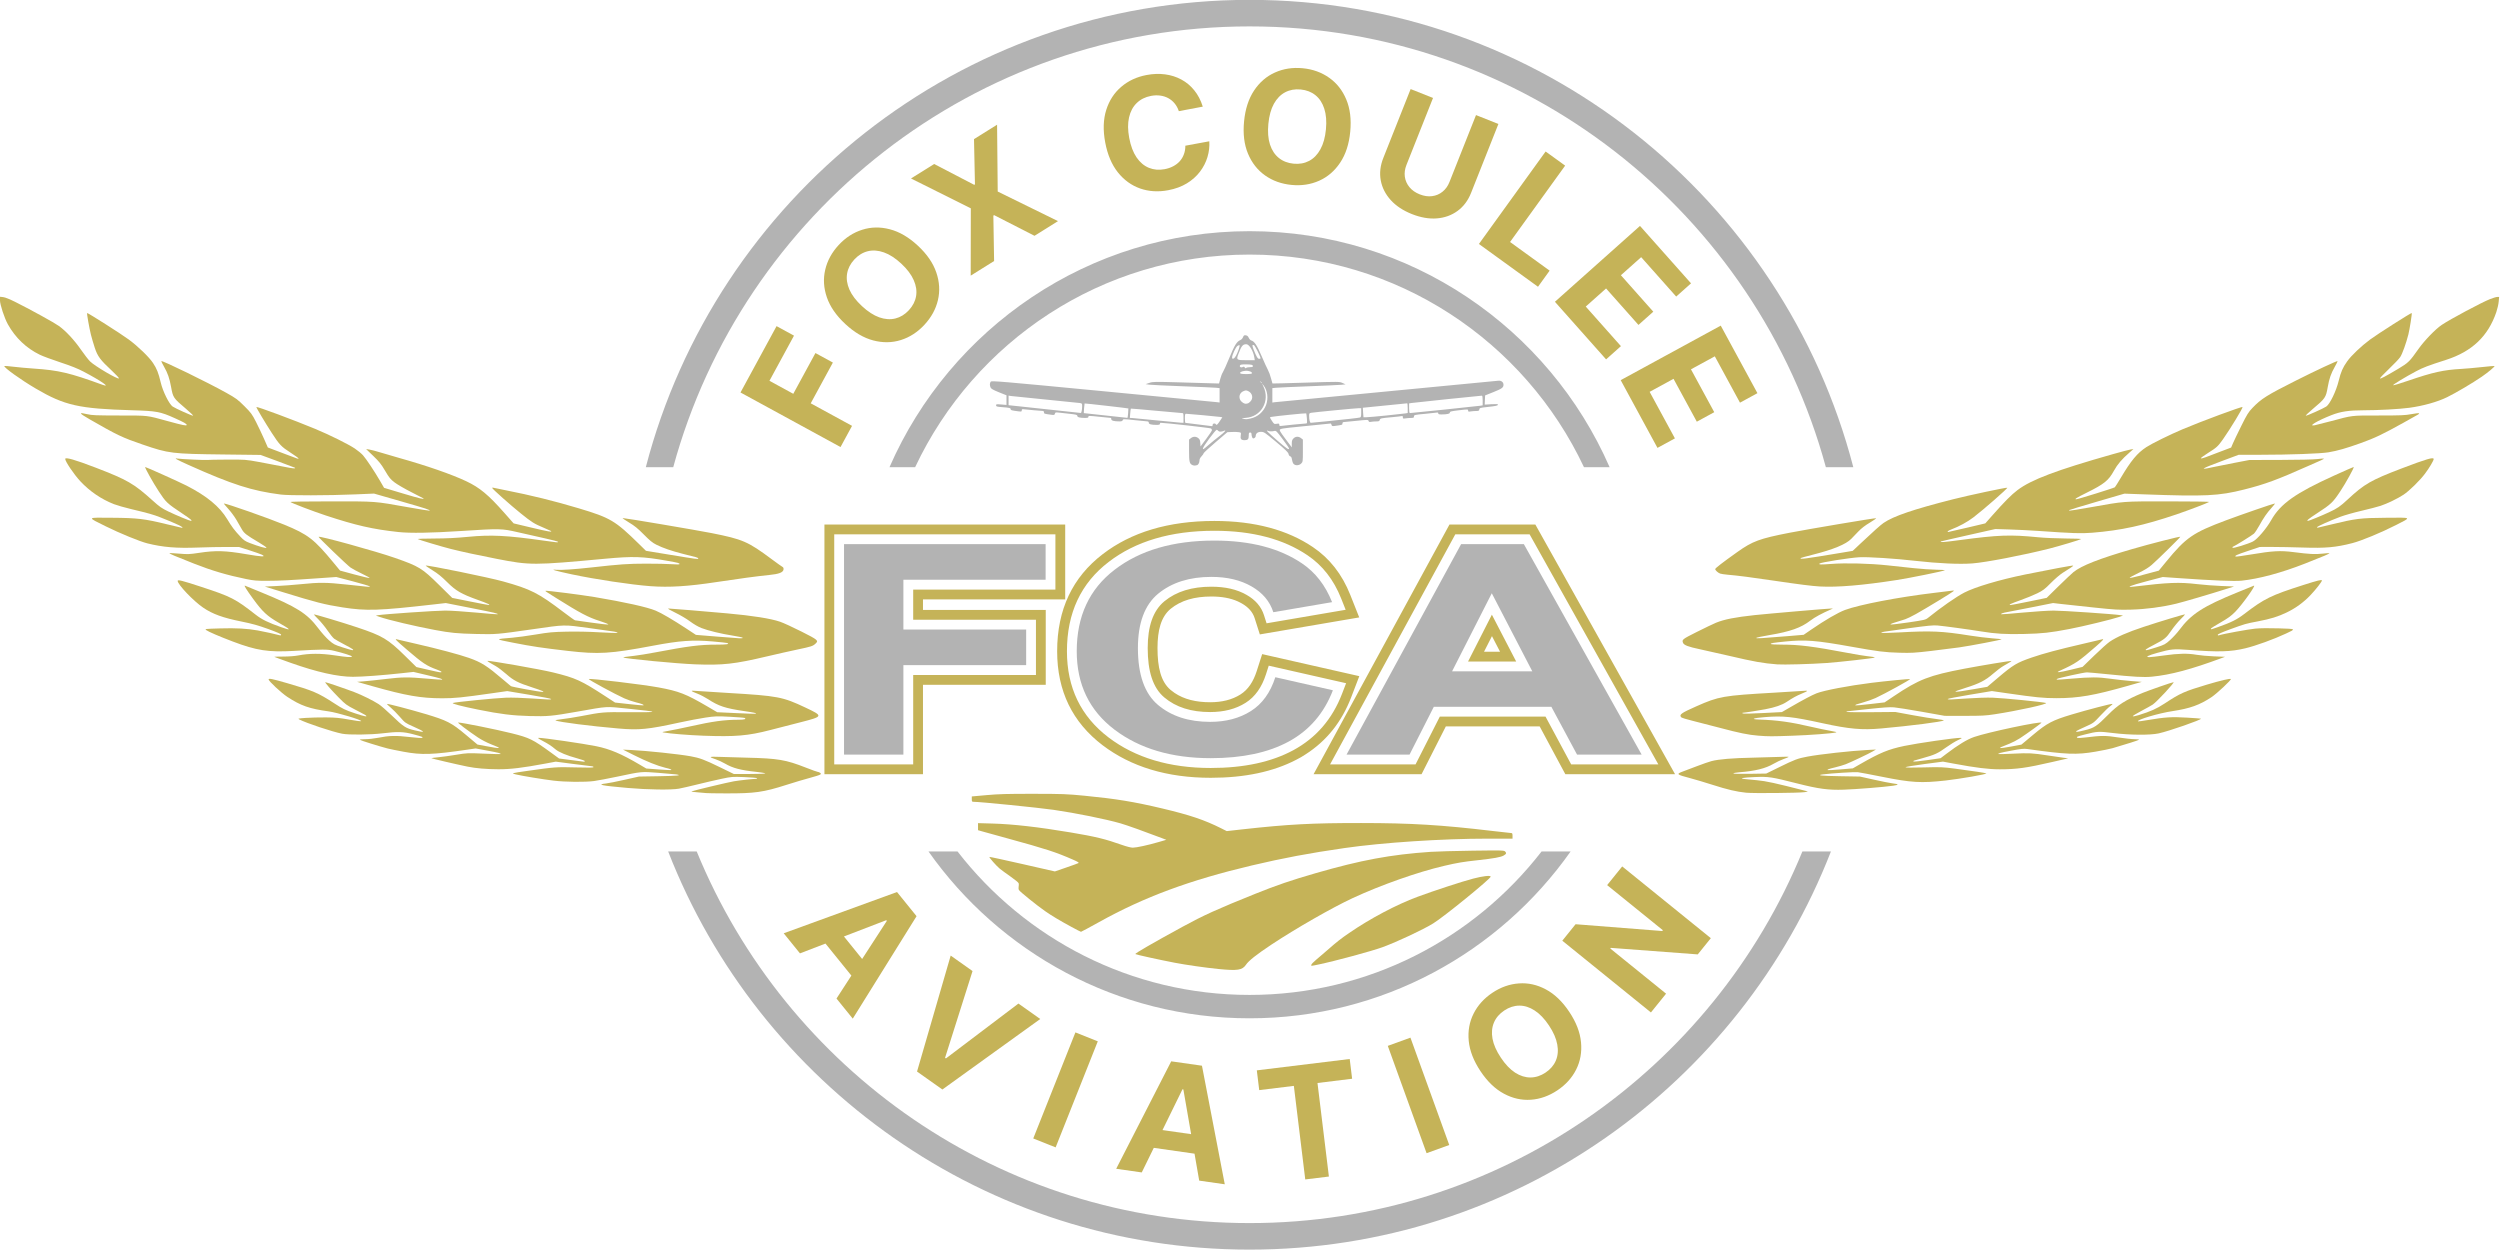<?xml version="1.0" encoding="UTF-8" standalone="no"?>
<!DOCTYPE svg PUBLIC "-//W3C//DTD SVG 1.1//EN" "http://www.w3.org/Graphics/SVG/1.1/DTD/svg11.dtd">
<svg width="100%" height="100%" viewBox="0 0 3000 1500" version="1.1" xmlns="http://www.w3.org/2000/svg" xmlns:xlink="http://www.w3.org/1999/xlink" xml:space="preserve" xmlns:serif="http://www.serif.com/" style="fill-rule:evenodd;clip-rule:evenodd;stroke-linejoin:round;stroke-miterlimit:2;">
    <g id="Artboard1" transform="matrix(1,0,0,0.625,0,0)">
        <rect x="0" y="0" width="3000" height="2400" style="fill:none;"/>
        <clipPath id="_clip1">
            <rect x="0" y="0" width="3000" height="2400"/>
        </clipPath>
        <g clip-path="url(#_clip1)">
            <g transform="matrix(1.128,0,0,1.808,-192.513,-1163.15)">
                <g transform="matrix(8.722,0,0,8.722,531.342,1544.37)">
                    <path d="M107.258,14.674C105.739,14.524 103.276,14.172 101.942,13.915C100.007,13.542 97.203,12.926 97.129,12.857C97.049,12.783 99.191,11.546 102.873,9.538C105.432,8.142 107.103,7.385 111.721,5.532C114.364,4.471 116.128,3.869 119.129,3.005C124.666,1.41 128.283,0.741 133.141,0.41C133.863,0.361 136.169,0.297 138.266,0.268C141.837,0.22 142.088,0.226 142.228,0.366C142.418,0.556 142.379,0.668 142.055,0.857C141.706,1.061 140.864,1.213 138.902,1.427C137.096,1.624 136.434,1.735 134.792,2.116C131.587,2.861 127.1,4.439 123.642,6.039C121.159,7.188 116.641,9.77 113.71,11.715C111.893,12.921 110.953,13.664 110.618,14.159C110.171,14.818 109.597,14.906 107.258,14.674Z" style="fill:rgb(197,179,88);"/>
                    <path d="M118.594,14.154C118.609,14.076 118.869,13.807 119.171,13.556C119.474,13.305 120.083,12.784 120.526,12.397C121.72,11.352 122.164,11.002 123.203,10.29C125.757,8.536 128.99,6.828 131.533,5.889C133.61,5.122 136.947,4.032 138.328,3.67C139.537,3.354 140.465,3.25 140.465,3.433C140.465,3.691 134.748,8.334 133.458,9.123C132.183,9.904 129.123,11.337 127.279,12.018C126.014,12.485 121.422,13.725 119.468,14.127C118.48,14.33 118.56,14.328 118.594,14.154Z" style="fill:rgb(197,179,88);"/>
                    <path d="M89.326,9.546C87.873,8.757 86.934,8.196 86.109,7.622C85.106,6.925 83.034,5.255 82.929,5.059C82.879,4.965 82.862,4.777 82.892,4.641C82.922,4.506 82.924,4.322 82.895,4.234C82.867,4.145 82.417,3.776 81.894,3.413C81.372,3.05 80.779,2.616 80.578,2.45C80.164,2.107 79.266,1.088 79.326,1.028C79.347,1.006 81.153,1.395 83.338,1.892L87.311,2.796L88.685,2.323C89.441,2.064 90.117,1.819 90.188,1.779C90.283,1.726 90.105,1.615 89.525,1.362C87.408,0.437 86.252,0.063 81.495,-1.239C80.028,-1.641 78.628,-2.027 78.383,-2.097L77.939,-2.225L77.939,-3.085L79.738,-3.034C82.196,-2.965 85.281,-2.614 89.236,-1.952C92.266,-1.444 93.451,-1.157 95.465,-0.443C96.054,-0.234 96.589,-0.098 96.819,-0.098C97.263,-0.098 98.671,-0.405 99.982,-0.787L100.901,-1.055L100.363,-1.261C98.35,-2.03 96.074,-2.841 95.322,-3.057C93.512,-3.576 89.864,-4.312 87.167,-4.703C85.334,-4.969 78.172,-5.685 77.346,-5.685C77.206,-5.685 77.177,-5.741 77.177,-6.01L77.177,-6.335L78.976,-6.496C80.442,-6.628 81.495,-6.658 84.67,-6.655C88.248,-6.652 88.757,-6.632 90.935,-6.422C94.735,-6.054 96.983,-5.686 100.418,-4.87C103.8,-4.067 105.567,-3.472 107.604,-2.45L108.272,-2.115L110.229,-2.333C115.752,-2.945 118.73,-3.103 124.675,-3.098C130.78,-3.093 134.44,-2.872 140.733,-2.127C141.905,-1.988 142.924,-1.875 142.998,-1.875C143.098,-1.875 143.132,-1.789 143.132,-1.536L143.132,-1.197L140.105,-1.197C134.536,-1.197 127.302,-0.722 122.643,-0.051C118.349,0.567 115.159,1.164 111.34,2.066C103.745,3.859 98.208,5.907 92.72,8.953C91.537,9.61 90.537,10.147 90.498,10.146C90.459,10.145 89.932,9.875 89.326,9.546Z" style="fill:rgb(197,179,88);"/>
                </g>
                <g transform="matrix(8.722,0,0,8.722,531.342,1544.37)">
                    <path d="M44.792,-6.744C44.745,-6.76 44.288,-6.8 43.776,-6.833C43.212,-6.869 42.911,-6.917 43.014,-6.955C43.371,-7.087 47.453,-8.059 48.16,-8.179C48.848,-8.297 50.5,-8.478 50.883,-8.479C50.986,-8.479 51.018,-8.508 50.968,-8.557C50.924,-8.601 50.221,-8.661 49.406,-8.692C47.961,-8.746 47.892,-8.741 46.654,-8.481C45.956,-8.334 44.641,-8.029 43.733,-7.804C42.825,-7.578 41.796,-7.343 41.447,-7.28C40.516,-7.113 37.65,-7.154 35.224,-7.368C31.937,-7.657 31.349,-7.781 32.6,-7.92C32.879,-7.951 33.889,-8.152 34.843,-8.366L36.579,-8.756L39.013,-8.797C41.272,-8.836 41.91,-8.903 41.13,-9.019C40.955,-9.045 39.975,-9.131 38.952,-9.209C36.827,-9.373 36.992,-9.388 33.87,-8.732C32.798,-8.508 31.56,-8.274 31.118,-8.213C30.022,-8.063 27.605,-8.086 26.165,-8.26C24.892,-8.413 22.312,-8.838 21.551,-9.019C20.973,-9.157 20.996,-9.164 22.99,-9.448C26.283,-9.917 26.524,-9.934 28.853,-9.87C30.466,-9.825 31.033,-9.835 31.033,-9.906C31.033,-9.959 30.967,-10.004 30.885,-10.004C30.804,-10.005 29.769,-10.133 28.586,-10.289L26.435,-10.572L25.157,-10.333C22.393,-9.817 20.915,-9.639 19.434,-9.645C17.977,-9.65 16.674,-9.761 15.666,-9.967C14.307,-10.244 11.222,-10.964 11.254,-10.996C11.273,-11.015 11.661,-11.065 12.116,-11.108C12.572,-11.151 13.553,-11.287 14.297,-11.41C15.627,-11.629 15.685,-11.631 17.648,-11.547C18.747,-11.5 19.661,-11.476 19.681,-11.494C19.774,-11.581 19.501,-11.653 18.137,-11.906L16.664,-12.179L15.615,-12.026C11.394,-11.41 10.082,-11.367 7.877,-11.777C7.085,-11.924 6.209,-12.103 5.93,-12.174C4.968,-12.42 2.627,-13.149 2.547,-13.227C2.498,-13.275 2.743,-13.305 3.182,-13.305C3.576,-13.305 4.279,-13.381 4.744,-13.474C6.107,-13.745 6.93,-13.766 8.595,-13.57C9.41,-13.474 10.108,-13.428 10.148,-13.468C10.253,-13.573 10.174,-13.604 9.058,-13.903C7.855,-14.225 7.16,-14.246 5.295,-14.019C3.825,-13.841 1.193,-13.815 0.384,-13.971C-0.787,-14.197 -4.004,-15.267 -4.857,-15.714C-5.049,-15.815 -4.971,-15.833 -4.058,-15.898C-3.501,-15.937 -2.397,-15.964 -1.606,-15.958C-0.404,-15.948 0.064,-15.903 1.231,-15.69C1.999,-15.549 2.659,-15.465 2.698,-15.503C2.834,-15.635 -0.206,-16.546 -1.267,-16.691C-3.608,-17.012 -4.67,-17.384 -6.305,-18.456C-7.036,-18.936 -8.591,-20.382 -8.591,-20.583C-8.591,-20.744 -8.161,-20.656 -6.28,-20.114C-3.188,-19.222 -2.533,-18.941 -0.594,-17.681C0.474,-16.987 0.713,-16.871 1.903,-16.471C3.126,-16.06 3.573,-15.978 3.231,-16.229C3.152,-16.286 2.584,-16.59 1.969,-16.905C0.93,-17.437 0.789,-17.539 0.003,-18.333C-0.983,-19.33 -1.785,-20.247 -1.669,-20.247C-1.554,-20.247 0.946,-19.391 1.899,-19.025C2.816,-18.673 4.134,-18.021 4.834,-17.574C5.1,-17.403 5.818,-16.783 6.429,-16.195C7.875,-14.803 8.131,-14.638 9.257,-14.375C10.617,-14.056 10.571,-14.172 9.072,-14.837C8.085,-15.275 8.054,-15.297 7.421,-16.021C7.066,-16.427 6.558,-16.942 6.292,-17.165C6.025,-17.388 5.82,-17.584 5.837,-17.6C5.891,-17.655 8.613,-16.945 10.502,-16.384C13.164,-15.593 13.714,-15.312 15.47,-13.839L16.883,-12.654L17.841,-12.475C19.855,-12.098 19.965,-12.133 18.529,-12.692C18.043,-12.881 17.35,-13.241 16.943,-13.515C15.721,-14.336 14.393,-15.337 14.525,-15.337C14.988,-15.337 19.163,-14.497 21.075,-14.019C23.224,-13.483 23.645,-13.277 25.826,-11.692L26.842,-10.954L28.282,-10.767C29.073,-10.664 29.778,-10.574 29.848,-10.567C29.918,-10.56 29.98,-10.591 29.986,-10.638C29.991,-10.684 29.553,-10.841 29.012,-10.986C27.8,-11.31 26.824,-11.716 26.401,-12.071C25.898,-12.494 25.542,-12.727 24.811,-13.112C24.316,-13.372 24.19,-13.47 24.345,-13.472C24.915,-13.478 29.838,-12.763 31.372,-12.451C33.044,-12.111 34.443,-11.519 36.658,-10.216L37.475,-9.735L38.974,-9.623C39.799,-9.561 40.489,-9.526 40.509,-9.545C40.583,-9.617 40.431,-9.677 39.785,-9.831C38.838,-10.058 37.511,-10.592 35.966,-11.366L34.632,-12.035L35.648,-11.988C37.5,-11.902 41.42,-11.489 42.887,-11.226C43.996,-11.026 44.568,-10.813 46.426,-9.909L48.146,-9.071L50.105,-9.071C51.236,-9.071 52.03,-9.103 51.984,-9.146C51.94,-9.187 51.465,-9.266 50.93,-9.323C48.987,-9.528 48.027,-9.78 47.072,-10.338C46.752,-10.525 46.241,-10.76 45.937,-10.859C45.03,-11.155 45.112,-11.203 46.443,-11.152C47.118,-11.126 48.585,-11.084 49.702,-11.057C53.558,-10.965 54.479,-10.81 56.971,-9.833C57.683,-9.554 58.322,-9.325 58.391,-9.325C58.461,-9.325 58.585,-9.276 58.668,-9.215C58.801,-9.118 58.804,-9.092 58.692,-8.999C58.622,-8.941 58.057,-8.76 57.435,-8.597C56.814,-8.434 55.54,-8.055 54.603,-7.755C51.757,-6.844 50.718,-6.697 47.169,-6.707C45.908,-6.711 44.838,-6.727 44.792,-6.744Z" style="fill:rgb(197,179,88);"/>
                    <path d="M44.411,-13.731C42.616,-13.798 40.366,-13.98 39.585,-14.122C39.334,-14.167 39.426,-14.198 40.177,-14.324C40.666,-14.406 41.847,-14.647 42.802,-14.859C45.601,-15.482 46.977,-15.671 48.745,-15.674C49.429,-15.675 49.704,-15.755 49.487,-15.889C49.437,-15.92 48.627,-15.986 47.687,-16.035C46.094,-16.118 45.89,-16.112 44.707,-15.938C44.008,-15.836 42.58,-15.565 41.532,-15.336C37.661,-14.492 36.605,-14.389 34.074,-14.608C30.656,-14.903 26.938,-15.375 26.425,-15.58C26.319,-15.622 26.587,-15.68 27.187,-15.745C27.696,-15.801 28.722,-15.962 29.467,-16.104C32.151,-16.613 32.135,-16.612 35.244,-16.593C39.213,-16.568 39.211,-16.616 35.224,-17.024C32.421,-17.31 32.941,-17.341 29.002,-16.65C25.943,-16.113 25.452,-16.068 23.246,-16.124C21.159,-16.177 19.634,-16.366 17.021,-16.895C14.862,-17.332 13.694,-17.639 13.893,-17.717C14.174,-17.827 19.157,-18.32 20.408,-18.362C21.08,-18.384 22.416,-18.342 23.493,-18.266C25.681,-18.11 25.869,-18.105 25.869,-18.202C25.869,-18.241 24.664,-18.473 23.192,-18.718L20.516,-19.164L18.684,-18.902C14.992,-18.375 14.11,-18.286 12.576,-18.287C9.989,-18.288 8.166,-18.604 4.067,-19.762L2.204,-20.288L3.051,-20.354C3.517,-20.391 4.689,-20.515 5.656,-20.631C7.731,-20.878 8.389,-20.884 10.756,-20.677C11.733,-20.592 12.549,-20.536 12.569,-20.554C12.656,-20.634 12.398,-20.712 10.791,-21.092L9.078,-21.497L7.673,-21.343C5.3,-21.083 2.851,-20.902 1.696,-20.902C-0.157,-20.901 -2.716,-21.475 -5.916,-22.608C-6.983,-22.986 -7.873,-23.311 -7.892,-23.331C-7.912,-23.35 -7.42,-23.367 -6.799,-23.367C-6.102,-23.367 -5.395,-23.421 -4.95,-23.507C-3.63,-23.762 -2.223,-23.765 -0.553,-23.516C1.012,-23.282 1.569,-23.245 1.569,-23.375C1.569,-23.465 0.534,-23.795 -0.594,-24.064C-1.426,-24.263 -1.956,-24.262 -5.5,-24.056C-8.606,-23.876 -10.047,-24.097 -12.971,-25.201C-14.552,-25.798 -15.95,-26.398 -16.199,-26.587C-16.394,-26.735 -16.349,-26.74 -14.506,-26.794C-12.538,-26.851 -11.225,-26.78 -9.903,-26.544C-9.202,-26.419 -7.565,-26.059 -7.215,-25.953C-7.121,-25.925 -7.067,-25.954 -7.067,-26.031C-7.067,-26.113 -7.588,-26.341 -8.647,-26.724C-9.863,-27.162 -10.601,-27.369 -11.845,-27.619C-14.163,-28.084 -15.407,-28.532 -16.576,-29.325C-17.767,-30.132 -19.68,-32.139 -19.682,-32.582C-19.682,-32.755 -19.146,-32.62 -16.846,-31.868C-13.151,-30.66 -12.664,-30.412 -10.169,-28.466C-9.406,-27.871 -8.673,-27.513 -7.029,-26.933C-5.746,-26.48 -5.833,-26.62 -7.384,-27.503C-8.755,-28.284 -9.343,-28.831 -10.466,-30.375C-11.334,-31.567 -11.644,-32.07 -11.466,-31.996C-11.398,-31.967 -10.504,-31.602 -9.48,-31.184C-5.184,-29.429 -3.888,-28.615 -2.546,-26.827C-2.154,-26.305 -1.561,-25.64 -1.229,-25.35C-0.667,-24.86 -0.552,-24.8 0.44,-24.483C1.027,-24.295 1.558,-24.142 1.622,-24.142C1.894,-24.142 1.676,-24.3 0.7,-24.809C0.13,-25.107 -0.454,-25.437 -0.598,-25.544C-0.742,-25.651 -1.101,-26.094 -1.396,-26.528C-1.692,-26.962 -2.196,-27.577 -2.517,-27.896C-2.838,-28.214 -3.089,-28.486 -3.073,-28.5C-3.022,-28.548 0.395,-27.527 2.204,-26.924C5.295,-25.893 5.966,-25.496 8.022,-23.478L9.437,-22.088L10.858,-21.762C12.394,-21.411 12.491,-21.395 12.491,-21.506C12.491,-21.546 12.253,-21.665 11.962,-21.771C10.671,-22.238 10.232,-22.529 8.245,-24.233C6.951,-25.343 6.74,-25.558 7.041,-25.466C7.128,-25.439 8.209,-25.187 9.443,-24.907C11.966,-24.334 14.703,-23.606 15.839,-23.205C17.377,-22.662 18.042,-22.241 20.027,-20.551C20.469,-20.174 20.89,-19.82 20.962,-19.764C21.078,-19.674 24.44,-19.062 24.82,-19.062C25.135,-19.062 24.776,-19.219 23.583,-19.604C21.83,-20.169 21.298,-20.442 20.395,-21.237C19.97,-21.611 19.399,-22.042 19.126,-22.195C18.323,-22.645 18.068,-22.805 18.101,-22.837C18.193,-22.929 24.548,-21.814 26.123,-21.429C28.865,-20.759 29.535,-20.454 32.498,-18.526L33.667,-17.766L35.377,-17.578C36.317,-17.474 37.103,-17.404 37.124,-17.423C37.213,-17.504 36.949,-17.612 36.24,-17.786C35.821,-17.888 35.173,-18.108 34.801,-18.274C33.697,-18.767 30.387,-20.561 30.456,-20.629C30.566,-20.739 37.02,-19.967 38.95,-19.613C41.466,-19.15 42.31,-18.822 44.951,-17.278L46.127,-16.59L48.465,-16.48C49.751,-16.419 50.819,-16.384 50.838,-16.403C50.925,-16.487 50.699,-16.538 49.397,-16.73C47.104,-17.069 46.295,-17.335 45.003,-18.181C44.654,-18.409 44.082,-18.706 43.733,-18.841C42.884,-19.167 42.811,-19.254 43.437,-19.193C43.716,-19.166 45.564,-19.048 47.543,-18.931C53.517,-18.577 54.111,-18.465 56.874,-17.162C59.093,-16.115 59.082,-16.081 56.298,-15.37C55.185,-15.086 53.523,-14.66 52.605,-14.422C49.878,-13.715 48.334,-13.585 44.411,-13.731L44.411,-13.731Z" style="fill:rgb(197,179,88);"/>
                    <path d="M43.395,-22.422C41.2,-22.505 34.829,-23.115 34.686,-23.255C34.648,-23.293 35.011,-23.348 36.071,-23.467C36.537,-23.52 37.622,-23.696 38.484,-23.859C42.609,-24.64 44.02,-24.819 46.04,-24.819C47.31,-24.819 47.698,-24.879 47.338,-25.017C47.272,-25.042 46.481,-25.127 45.581,-25.206C43.145,-25.418 41.572,-25.306 38.298,-24.689C33.069,-23.704 31.682,-23.62 27.876,-24.059C24.72,-24.424 23.558,-24.597 21.254,-25.049C18.973,-25.496 18.976,-25.485 21.085,-25.657C21.69,-25.707 23.005,-25.885 24.006,-26.053C25.619,-26.323 26.047,-26.363 27.774,-26.399C28.985,-26.425 30.505,-26.394 31.795,-26.317C32.936,-26.249 33.902,-26.223 33.941,-26.26C34.04,-26.351 33.911,-26.373 30.652,-26.816C27.298,-27.271 27.718,-27.279 23.54,-26.681C19.28,-26.071 19.152,-26.06 16.767,-26.115C14.38,-26.17 13.62,-26.244 11.687,-26.605C9.233,-27.064 6.042,-27.818 4.943,-28.198L4.49,-28.355L4.787,-28.407C5.489,-28.532 11.877,-28.968 12.957,-28.966C13.609,-28.965 15.304,-28.854 16.725,-28.721C18.145,-28.588 19.323,-28.494 19.342,-28.512C19.438,-28.602 19.044,-28.695 16.148,-29.266L13.024,-29.882L11.593,-29.719C4.836,-28.95 3.33,-28.901 0.426,-29.354C-1.775,-29.698 -2.828,-29.967 -6.94,-31.236L-9.056,-31.889L-7.659,-31.952C-6.891,-31.986 -5.51,-32.091 -4.59,-32.184C-2.421,-32.405 -1.514,-32.398 0.85,-32.141C3.924,-31.806 3.823,-31.814 3.724,-31.92C3.676,-31.973 2.742,-32.249 1.65,-32.534L-0.336,-33.053L-2.325,-32.914C-6.021,-32.655 -7.189,-32.596 -8.718,-32.59C-10.05,-32.584 -10.381,-32.611 -11.342,-32.808C-13.651,-33.278 -15.516,-33.829 -17.676,-34.677C-20.044,-35.606 -20.736,-35.901 -20.681,-35.956C-20.66,-35.977 -20.127,-35.951 -19.495,-35.898C-18.435,-35.808 -18.249,-35.816 -17.046,-35.998C-15.041,-36.301 -13.871,-36.268 -11.346,-35.836C-9.37,-35.497 -8.85,-35.48 -9.413,-35.771C-9.551,-35.842 -10.231,-36.081 -10.926,-36.302L-12.189,-36.704L-13.713,-36.709C-14.551,-36.712 -16.113,-36.681 -17.184,-36.64C-19.833,-36.539 -21.452,-36.672 -23.378,-37.148C-24.292,-37.374 -26.779,-38.391 -28.445,-39.219C-30.781,-40.38 -30.844,-40.289 -27.714,-40.267C-24.594,-40.245 -23.701,-40.139 -20.965,-39.466C-20.017,-39.234 -19.208,-39.043 -19.166,-39.043C-18.785,-39.043 -19.837,-39.553 -21.762,-40.303C-22.685,-40.662 -23.207,-40.81 -25.367,-41.324C-26.142,-41.508 -27.075,-41.775 -27.441,-41.917C-28.99,-42.52 -30.405,-43.481 -31.552,-44.708C-32.33,-45.541 -33.398,-47.117 -33.398,-47.432C-33.398,-47.675 -32.178,-47.325 -29.673,-46.364C-25.82,-44.886 -25.018,-44.423 -22.73,-42.359C-21.897,-41.607 -21.622,-41.415 -20.821,-41.03C-19.876,-40.574 -18.224,-39.89 -18.072,-39.89C-17.843,-39.89 -18.085,-40.097 -19.111,-40.778C-20.988,-42.026 -21.111,-42.142 -21.984,-43.478C-22.713,-44.593 -23.717,-46.384 -23.649,-46.448C-23.612,-46.482 -19.45,-44.612 -18.61,-44.184C-16.128,-42.918 -14.559,-41.626 -13.635,-40.089C-13.083,-39.17 -12.773,-38.758 -12.035,-37.969C-11.62,-37.526 -11.438,-37.402 -10.892,-37.193C-9.81,-36.777 -8.844,-36.505 -8.847,-36.616C-8.849,-36.67 -9.259,-36.955 -9.758,-37.249C-11.292,-38.153 -11.572,-38.368 -11.85,-38.852C-11.99,-39.097 -12.287,-39.612 -12.51,-39.998C-12.733,-40.384 -13.183,-40.993 -13.511,-41.353C-13.839,-41.712 -14.081,-42.006 -14.047,-42.006C-13.712,-42.006 -8.653,-40.233 -6.69,-39.428C-3.789,-38.238 -3.04,-37.662 -0.682,-34.81L0.123,-33.836L1.884,-33.359C2.852,-33.097 3.68,-32.904 3.725,-32.931C3.77,-32.958 3.348,-33.195 2.788,-33.459C2.228,-33.723 1.601,-34.061 1.394,-34.209C0.956,-34.525 -2.495,-37.837 -2.495,-37.942C-2.495,-38.116 4.482,-36.195 6.819,-35.378C9.774,-34.345 10.125,-34.13 12.194,-32.093L13.804,-30.509L15.963,-30.077C17.15,-29.839 18.177,-29.645 18.244,-29.645C18.533,-29.645 18.13,-29.836 16.934,-30.263C14.912,-30.985 14.253,-31.367 13.183,-32.432C12.521,-33.091 12.046,-33.475 11.406,-33.868C10.926,-34.163 10.55,-34.421 10.57,-34.441C10.678,-34.549 18.263,-33.001 20.008,-32.515C23.399,-31.572 24.308,-31.11 27.385,-28.777C28.106,-28.23 28.737,-27.781 28.785,-27.78C28.834,-27.779 29.75,-27.649 30.822,-27.493C31.893,-27.336 32.802,-27.239 32.842,-27.277C32.883,-27.314 32.424,-27.5 31.823,-27.689C30.393,-28.138 29.439,-28.641 26.377,-30.56C25.099,-31.36 25.15,-31.325 25.199,-31.374C25.253,-31.428 29.622,-30.872 31.118,-30.621C34.883,-29.989 37.583,-29.39 38.626,-28.956C39.332,-28.662 40.749,-27.834 42.383,-26.76L43.53,-26.007L46.141,-25.794C49.026,-25.559 49.237,-25.549 49.237,-25.652C49.237,-25.692 48.705,-25.808 48.055,-25.91C46.592,-26.141 45.029,-26.518 44.198,-26.841C43.817,-26.989 43.268,-27.308 42.813,-27.647C42.391,-27.962 41.597,-28.43 41.012,-28.711C40.299,-29.053 40.036,-29.214 40.186,-29.217C40.381,-29.221 44.76,-28.859 47.332,-28.627C50.447,-28.346 52.646,-27.998 53.796,-27.606C54.199,-27.469 55.376,-26.929 56.412,-26.407C58.438,-25.386 58.524,-25.31 58.105,-24.929C57.784,-24.636 57.6,-24.577 55.952,-24.232C55.076,-24.048 53.387,-23.669 52.2,-23.388C48.212,-22.446 46.812,-22.292 43.395,-22.421L43.395,-22.422Z" style="fill:rgb(197,179,88);"/>
                    <path d="M37.976,-31.937C35.62,-32.112 31.191,-32.778 28.366,-33.382C26.321,-33.819 25.662,-34.016 26.533,-33.93C27.075,-33.876 28.745,-33.989 30.779,-34.216C34.28,-34.608 35.246,-34.675 37.426,-34.679C38.636,-34.681 40.055,-34.651 40.579,-34.612C41.191,-34.567 41.532,-34.571 41.532,-34.625C41.532,-34.747 41.391,-34.785 40.07,-35.019C37.019,-35.56 35.913,-35.597 32.43,-35.275C23.726,-34.469 23.301,-34.469 19.222,-35.266C16.754,-35.748 15.074,-36.11 13.634,-36.47C12.557,-36.739 9.674,-37.599 9.596,-37.674C9.563,-37.705 10.477,-37.735 11.628,-37.739C13.111,-37.745 14.297,-37.804 15.709,-37.941C18.549,-38.216 20.442,-38.122 24.979,-37.481C26.682,-37.24 26.715,-37.237 26.715,-37.336C26.715,-37.375 25.982,-37.569 25.085,-37.767C24.189,-37.965 22.723,-38.295 21.828,-38.501C19.832,-38.959 19.648,-38.963 14.857,-38.652C11.204,-38.415 8.683,-38.374 7.242,-38.529C4.119,-38.865 2.067,-39.332 -1.606,-40.541C-3.165,-41.054 -5.79,-42.052 -5.92,-42.181C-5.97,-42.231 -4.124,-42.261 -0.991,-42.261C4.641,-42.261 4.218,-42.293 8.427,-41.547C9.847,-41.296 11.026,-41.106 11.046,-41.126C11.142,-41.221 10.7,-41.366 7.597,-42.256L4.269,-43.21L1.966,-43.112C-1.365,-42.97 -6.071,-42.96 -7.109,-43.093C-10.64,-43.545 -13.017,-44.306 -18.366,-46.699C-19.817,-47.349 -20.219,-47.579 -19.719,-47.473C-19.418,-47.41 -16.109,-47.259 -16.033,-47.305C-16.005,-47.322 -14.957,-47.341 -13.704,-47.347C-11.436,-47.358 -11.421,-47.357 -9.734,-47.053C-8.802,-46.885 -7.458,-46.629 -6.745,-46.484C-5.627,-46.256 -5.237,-46.22 -5.381,-46.359C-5.4,-46.378 -6.349,-46.736 -7.49,-47.154L-9.564,-47.915L-14.009,-47.97C-20.437,-48.048 -20.746,-48.086 -23.938,-49.175C-26.42,-50.021 -27.069,-50.329 -30.392,-52.239C-31.75,-53.02 -31.806,-53.134 -30.704,-52.875C-30.137,-52.741 -29.636,-52.721 -26.794,-52.717C-23.164,-52.712 -23.536,-52.756 -20.821,-52.013C-19.055,-51.53 -18.581,-51.435 -18.581,-51.565C-18.581,-51.702 -18.903,-51.886 -20.039,-52.395C-21.799,-53.185 -22.263,-53.27 -25.228,-53.355C-31.724,-53.542 -33.47,-53.934 -36.996,-56.001C-38.831,-57.076 -40.959,-58.604 -40.818,-58.746C-40.797,-58.766 -40.29,-58.725 -39.692,-58.652C-39.094,-58.58 -37.996,-58.481 -37.25,-58.431C-34.185,-58.225 -32.849,-57.911 -28.85,-56.455C-27.764,-56.06 -29.048,-56.952 -31.154,-58.056C-31.882,-58.437 -32.689,-58.759 -33.996,-59.188C-35.001,-59.518 -36.125,-59.934 -36.494,-60.113C-38.147,-60.914 -39.473,-62.175 -40.394,-63.823C-40.813,-64.572 -41.357,-66.226 -41.357,-66.751L-41.357,-67.175L-40.964,-67.131C-40.71,-67.102 -40.147,-66.873 -39.376,-66.485C-37.452,-65.517 -34.753,-64.032 -34.179,-63.624C-33.338,-63.027 -32.312,-61.929 -31.491,-60.749C-31.074,-60.15 -30.568,-59.498 -30.366,-59.301C-29.766,-58.716 -26.949,-57.065 -26.843,-57.237C-26.815,-57.281 -27.196,-57.693 -27.689,-58.15C-29.124,-59.482 -29.449,-59.916 -29.795,-60.968C-29.956,-61.459 -30.167,-62.174 -30.263,-62.557C-30.461,-63.35 -30.779,-65.144 -30.73,-65.193C-30.67,-65.253 -26.55,-62.637 -25.631,-61.956C-24.494,-61.114 -23.167,-59.831 -22.689,-59.111C-22.228,-58.418 -22.02,-57.894 -21.751,-56.75C-21.494,-55.656 -20.723,-54.098 -20.296,-53.809C-19.931,-53.562 -17.91,-52.659 -17.802,-52.695C-17.754,-52.711 -18.148,-53.09 -18.677,-53.538C-20.211,-54.835 -20.249,-54.89 -20.485,-56.193C-20.676,-57.243 -20.892,-57.865 -21.334,-58.641C-21.543,-59.008 -21.699,-59.322 -21.681,-59.34C-21.572,-59.449 -16.038,-56.755 -13.755,-55.482C-12.559,-54.814 -12.364,-54.67 -11.549,-53.86C-10.726,-53.041 -10.613,-52.889 -10.12,-51.923C-9.826,-51.346 -9.383,-50.413 -9.135,-49.849L-8.685,-48.823L-6.839,-48.125C-4.758,-47.338 -4.95,-47.402 -4.95,-47.499C-4.95,-47.54 -5.401,-47.863 -5.952,-48.218C-7.039,-48.915 -7.28,-49.17 -8.208,-50.601C-9.013,-51.84 -10.125,-53.709 -10.083,-53.751C-10.003,-53.831 -5.455,-52.143 -2.918,-51.091C-1.147,-50.357 1.127,-49.231 1.932,-48.691C2.295,-48.448 2.742,-48.077 2.927,-47.868C3.333,-47.406 4.331,-45.909 5.001,-44.757L5.493,-43.909L7.854,-43.203C9.858,-42.604 10.476,-42.458 10.283,-42.631C10.263,-42.648 9.6,-42.99 8.808,-43.39C8.017,-43.79 7.104,-44.319 6.781,-44.565C6.268,-44.955 6.119,-45.138 5.619,-45.986C5.139,-46.8 4.902,-47.097 4.175,-47.793L3.305,-48.627L3.686,-48.573C3.895,-48.544 4.486,-48.39 4.998,-48.232C5.51,-48.073 6.558,-47.767 7.327,-47.552C10.68,-46.614 13.742,-45.552 15.517,-44.714C17.168,-43.934 18.212,-43.066 20.183,-40.839L21.295,-39.582L23.543,-39.048C25.471,-38.589 26.032,-38.494 25.861,-38.653C25.842,-38.671 25.445,-38.846 24.98,-39.042C23.781,-39.546 23.522,-39.708 22.148,-40.812C20.905,-41.812 18.74,-43.733 18.683,-43.887C18.666,-43.934 18.723,-43.951 18.81,-43.926C18.897,-43.901 19.578,-43.761 20.323,-43.615C23.378,-43.017 26.286,-42.3 29.217,-41.423C33.114,-40.258 33.67,-39.928 36.626,-37.035L37.436,-36.242L40.182,-35.79C43.677,-35.215 43.818,-35.196 43.818,-35.307C43.818,-35.356 43.675,-35.432 43.5,-35.477C43.326,-35.521 42.644,-35.693 41.986,-35.86C40.566,-36.219 39.507,-36.583 38.696,-36.989C38.233,-37.221 37.899,-37.492 37.172,-38.228C36.433,-38.975 36.056,-39.28 35.353,-39.7C34.864,-39.991 34.53,-40.229 34.609,-40.229C34.921,-40.229 43.631,-38.758 45.427,-38.402C49.251,-37.644 49.869,-37.377 52.76,-35.23C53.371,-34.776 53.954,-34.36 54.056,-34.305C54.19,-34.234 54.235,-34.143 54.216,-33.979C54.173,-33.609 53.669,-33.414 52.441,-33.294C51.059,-33.158 48.765,-32.851 46.062,-32.44C42.584,-31.91 40.273,-31.767 37.976,-31.937Z" style="fill:rgb(197,179,88);"/>
                </g>
                <g transform="matrix(8.722,0,0,8.722,531.342,1544.37)">
                    <path d="M171.622,-6.79C170.465,-6.906 169.334,-7.172 167.516,-7.753C166.608,-8.043 165.389,-8.406 164.807,-8.559C163.123,-9 163.059,-9.06 163.924,-9.38C164.2,-9.482 164.98,-9.776 165.657,-10.034C166.334,-10.292 167.115,-10.563 167.392,-10.635C168.282,-10.868 169.95,-11.006 172.469,-11.057C173.819,-11.084 175.362,-11.129 175.898,-11.156C176.433,-11.183 176.845,-11.178 176.813,-11.145C176.78,-11.112 176.498,-10.995 176.185,-10.885C175.872,-10.776 175.325,-10.518 174.969,-10.311C173.985,-9.739 172.732,-9.429 170.797,-9.278C170.389,-9.247 170.056,-9.184 170.056,-9.139C170.056,-9.089 170.815,-9.07 172.067,-9.09L174.078,-9.122L175.644,-9.89C177.555,-10.828 177.91,-10.961 179.09,-11.183C180.608,-11.47 184.396,-11.887 186.439,-11.993L187.455,-12.046L187.074,-11.821C186.621,-11.553 184.431,-10.515 183.776,-10.258C183.523,-10.158 182.936,-9.985 182.474,-9.873C181.647,-9.673 181.503,-9.619 181.582,-9.54C181.604,-9.518 182.3,-9.557 183.129,-9.627L184.636,-9.754L185.495,-10.247C187.972,-11.667 188.961,-12.075 190.934,-12.488C192.516,-12.82 197.129,-13.482 197.769,-13.469C198.01,-13.464 197.976,-13.434 197.446,-13.184C197.12,-13.031 196.51,-12.658 196.091,-12.356C195.003,-11.571 194.632,-11.401 193.085,-10.977C191.942,-10.664 191.96,-10.67 192.039,-10.593C192.079,-10.555 192.839,-10.628 193.727,-10.757L195.343,-10.99L196.013,-11.498C197.509,-12.632 198.562,-13.271 199.431,-13.574C201.078,-14.148 207.648,-15.535 207.648,-15.309C207.648,-15.251 205.878,-13.978 205.023,-13.422C204.673,-13.194 204.102,-12.897 203.753,-12.761C202.629,-12.322 202.522,-12.271 202.637,-12.228C202.699,-12.205 203.301,-12.29 203.976,-12.416L205.203,-12.647L206.616,-13.828C208.343,-15.271 208.975,-15.604 211.331,-16.31C213.232,-16.88 216.173,-17.646 216.299,-17.604C216.348,-17.587 216.229,-17.465 216.036,-17.331C215.842,-17.197 215.305,-16.679 214.841,-16.18C214.005,-15.28 213.99,-15.269 213.003,-14.827C212.456,-14.582 211.973,-14.35 211.929,-14.311C211.748,-14.146 211.989,-14.167 212.922,-14.394C214.093,-14.68 214.389,-14.875 215.776,-16.278C216.982,-17.498 217.893,-18.076 219.967,-18.934C220.736,-19.252 223.607,-20.247 223.756,-20.247C223.943,-20.247 221.717,-17.853 221.22,-17.521C221.043,-17.403 220.412,-17.051 219.817,-16.739C219.223,-16.427 218.756,-16.14 218.781,-16.1C218.805,-16.061 219.122,-16.119 219.485,-16.231C220.963,-16.685 221.7,-17.014 222.683,-17.66C224.581,-18.909 225.085,-19.133 227.821,-19.948C229.524,-20.455 230.657,-20.72 230.745,-20.631C230.837,-20.539 229.052,-18.866 228.395,-18.43C226.959,-17.475 225.752,-17.041 223.659,-16.728C221.946,-16.472 219.222,-15.665 219.422,-15.474C219.442,-15.455 219.979,-15.527 220.615,-15.635C222.712,-15.991 223.539,-16.042 225.396,-15.931C226.322,-15.876 227.09,-15.819 227.104,-15.805C227.224,-15.686 223.189,-14.283 221.946,-14.012C220.895,-13.783 218.425,-13.803 216.38,-14.056C214.644,-14.272 214.434,-14.261 212.988,-13.89C211.956,-13.625 211.891,-13.598 212.014,-13.479C212.061,-13.433 212.464,-13.448 213.024,-13.517C214.979,-13.758 215.457,-13.759 216.985,-13.524C217.767,-13.403 218.679,-13.305 219.013,-13.305C219.357,-13.305 219.585,-13.273 219.539,-13.232C219.467,-13.167 217.896,-12.669 216.326,-12.214C216,-12.12 215.055,-11.927 214.225,-11.785C211.912,-11.389 210.7,-11.437 205.912,-12.111C205.489,-12.171 205.159,-12.136 203.938,-11.906C202.568,-11.647 202.317,-11.579 202.406,-11.492C202.425,-11.474 203.222,-11.495 204.177,-11.542C206.15,-11.638 206.533,-11.618 208.436,-11.324C209.19,-11.208 210.054,-11.082 210.357,-11.044L210.908,-10.976L208.957,-10.528C205.814,-9.806 204.623,-9.64 202.568,-9.639C201.182,-9.638 199.63,-9.829 196.921,-10.335L195.634,-10.575L193.343,-10.274C192.084,-10.108 191.053,-9.936 191.053,-9.891C191.053,-9.84 191.877,-9.832 193.276,-9.869C195.361,-9.924 195.6,-9.915 197.149,-9.713C199.26,-9.438 200.867,-9.192 200.923,-9.136C201.014,-9.045 197.684,-8.467 195.964,-8.276C192.956,-7.942 191.797,-8.01 188.175,-8.735C186.801,-9.009 185.486,-9.258 185.254,-9.287C184.887,-9.334 182.044,-9.157 180.999,-9.023C180.126,-8.911 180.813,-8.836 183.073,-8.798L185.508,-8.756L187.243,-8.371C188.198,-8.159 189.207,-7.959 189.487,-7.926C190.277,-7.832 190.299,-7.75 189.562,-7.642C188.461,-7.482 185.101,-7.212 183.518,-7.158C181.667,-7.094 180.45,-7.258 177.828,-7.924C174.713,-8.715 174.393,-8.763 172.68,-8.695C171.178,-8.635 170.68,-8.531 171.507,-8.448C171.756,-8.423 172.405,-8.36 172.948,-8.309C174.114,-8.197 175.113,-7.979 178.988,-6.987C179.216,-6.929 179.191,-6.916 178.734,-6.855C177.966,-6.752 172.491,-6.702 171.622,-6.79Z" style="fill:rgb(197,179,88);"/>
                    <path d="M173.122,-13.734C171.923,-13.826 170.782,-14.058 168.405,-14.692C167.287,-14.99 165.794,-15.374 165.086,-15.546C164.379,-15.718 163.757,-15.91 163.704,-15.974C163.432,-16.302 163.684,-16.483 165.569,-17.316C168.308,-18.526 168.808,-18.613 175.094,-18.972C176.723,-19.066 178.304,-19.164 178.607,-19.191C179.252,-19.248 179.212,-19.185 178.396,-18.849C177.765,-18.59 177.319,-18.345 176.572,-17.849C175.996,-17.466 175.171,-17.182 173.968,-16.952C173.146,-16.795 171.422,-16.528 171.203,-16.523C171.152,-16.522 171.152,-16.493 171.203,-16.443C171.253,-16.395 172.188,-16.411 173.635,-16.486L175.986,-16.607L177.064,-17.229C178.563,-18.094 179.669,-18.679 180.208,-18.89C181.116,-19.247 184.106,-19.817 186.89,-20.165C188.52,-20.369 191.591,-20.669 191.631,-20.629C191.694,-20.566 188.55,-18.842 187.416,-18.318C187.065,-18.155 186.382,-17.915 185.898,-17.783C185.042,-17.55 184.891,-17.491 184.965,-17.418C184.984,-17.398 185.791,-17.473 186.758,-17.585L188.515,-17.788L189.636,-18.54C192.692,-20.592 193.929,-21.071 198.292,-21.898C200.278,-22.274 203.944,-22.879 203.985,-22.837C204.018,-22.805 203.759,-22.642 202.991,-22.213C202.735,-22.07 202.172,-21.645 201.739,-21.27C200.805,-20.459 200.06,-20.077 198.419,-19.565C196.489,-18.962 196.702,-18.933 199.495,-19.415L201.036,-19.681L202.331,-20.778C204.2,-22.36 204.649,-22.628 206.478,-23.255C207.893,-23.741 209.769,-24.242 212.643,-24.902C213.877,-25.186 214.958,-25.44 215.045,-25.466C215.333,-25.554 215.153,-25.346 214.294,-24.6C212.153,-22.74 211.833,-22.525 209.892,-21.642C209.283,-21.365 209.78,-21.41 211.247,-21.766L212.66,-22.109L214.069,-23.475C214.844,-24.226 215.696,-24.989 215.963,-25.17C216.83,-25.759 218.125,-26.325 220.08,-26.971C222.105,-27.639 225.112,-28.545 225.16,-28.501C225.175,-28.486 224.925,-28.214 224.603,-27.896C224.282,-27.577 223.78,-26.965 223.487,-26.535C222.877,-25.637 222.676,-25.473 221.331,-24.777C220.407,-24.298 220.194,-24.142 220.464,-24.142C220.528,-24.142 221.062,-24.296 221.65,-24.484C222.673,-24.811 222.747,-24.851 223.353,-25.394C223.701,-25.707 224.198,-26.248 224.457,-26.597C225.893,-28.534 227.366,-29.486 231.566,-31.188C232.591,-31.603 233.484,-31.966 233.552,-31.995C233.895,-32.14 232.115,-29.654 231.268,-28.803C230.765,-28.298 230.387,-28.025 229.469,-27.502C228.83,-27.138 228.307,-26.805 228.307,-26.761C228.307,-26.65 228.324,-26.653 229.115,-26.933C230.805,-27.529 231.483,-27.865 232.38,-28.551C234.836,-30.43 235.641,-30.823 239.61,-32.086C241.353,-32.641 241.853,-32.761 241.853,-32.627C241.853,-32.48 241.119,-31.537 240.483,-30.869C239.641,-29.982 238.678,-29.278 237.578,-28.745C236.516,-28.231 235.597,-27.948 234.029,-27.65C232.565,-27.373 232.478,-27.348 230.698,-26.701C229.697,-26.337 229.153,-26.097 229.153,-26.02C229.153,-25.948 229.204,-25.921 229.286,-25.953C229.666,-26.098 232.883,-26.69 233.725,-26.769C234.333,-26.826 235.412,-26.838 236.596,-26.801C238.741,-26.733 238.719,-26.749 237.493,-26.176C235.984,-25.47 233.788,-24.676 232.496,-24.368C230.694,-23.939 229.24,-23.9 225.522,-24.183C223.812,-24.313 223.427,-24.277 221.83,-23.833C220.62,-23.498 220.239,-23.295 220.817,-23.295C221.002,-23.295 221.82,-23.39 222.635,-23.506C224.354,-23.75 225.502,-23.773 226.571,-23.582C226.99,-23.508 227.942,-23.422 228.688,-23.392L230.042,-23.338L229.661,-23.196C225.921,-21.809 223.391,-21.135 221.11,-20.917C220.112,-20.821 218.957,-20.886 215.607,-21.226C214.466,-21.342 213.38,-21.439 213.194,-21.442C212.851,-21.447 209.64,-20.743 209.538,-20.641C209.507,-20.611 209.498,-20.571 209.518,-20.554C209.537,-20.536 210.353,-20.591 211.331,-20.677C213.657,-20.88 214.583,-20.877 216.094,-20.662C216.781,-20.565 217.914,-20.44 218.612,-20.385L219.882,-20.286L218.189,-19.804C214.042,-18.625 212.155,-18.3 209.472,-18.3C207.881,-18.3 206.957,-18.392 203.417,-18.904L201.599,-19.167L198.908,-18.72C197.429,-18.474 196.218,-18.241 196.218,-18.202C196.218,-18.105 196.404,-18.11 198.593,-18.266C199.671,-18.342 201.007,-18.384 201.679,-18.362C202.94,-18.32 207.914,-17.827 208.197,-17.715C208.507,-17.593 204.775,-16.773 201.933,-16.339C200.828,-16.17 200.349,-16.145 198.25,-16.147L195.837,-16.15L193.085,-16.64C191.572,-16.909 190.029,-17.154 189.656,-17.185C189.153,-17.227 188.337,-17.172 186.481,-16.972C185.107,-16.823 183.949,-16.699 183.906,-16.696C183.863,-16.693 183.856,-16.664 183.89,-16.63C183.924,-16.596 185.273,-16.579 186.889,-16.593L189.825,-16.619L191.9,-16.236C193.041,-16.026 194.386,-15.809 194.889,-15.753C195.392,-15.697 195.773,-15.623 195.736,-15.59C195.557,-15.428 191.712,-14.936 188.09,-14.611C185.761,-14.402 184.177,-14.543 180.935,-15.252C177.254,-16.056 176.171,-16.171 173.95,-15.997C172.474,-15.881 172.097,-15.732 173.188,-15.697C175.404,-15.626 177.05,-15.398 179.538,-14.818C180.353,-14.628 181.42,-14.406 181.909,-14.324C182.51,-14.223 182.73,-14.159 182.586,-14.125C182.039,-13.999 179.439,-13.804 177.295,-13.729C174.677,-13.637 174.385,-13.637 173.122,-13.735L173.122,-13.734Z" style="fill:rgb(197,179,88);"/>
                    <path d="M175.432,-22.414C173.693,-22.547 172.592,-22.742 169.525,-23.462C168.325,-23.743 166.712,-24.105 165.94,-24.267C164.57,-24.553 164.033,-24.759 163.926,-25.039C163.776,-25.43 163.832,-25.474 165.642,-26.38C166.613,-26.866 167.652,-27.363 167.949,-27.484C168.976,-27.902 170.269,-28.156 172.681,-28.415C174.211,-28.579 181.706,-29.224 181.994,-29.216L182.206,-29.21L181.994,-29.118C180.858,-28.624 179.984,-28.151 179.454,-27.743C178.32,-26.871 177.015,-26.409 174.484,-25.984C173.585,-25.833 172.85,-25.675 172.85,-25.633C172.85,-25.55 173.43,-25.583 176.571,-25.843L178.641,-26.015L179.534,-26.628C181.281,-27.827 182.829,-28.725 183.707,-29.048C185.472,-29.697 190.246,-30.609 194.567,-31.122C195.545,-31.238 196.497,-31.355 196.684,-31.382C196.979,-31.424 197.006,-31.415 196.895,-31.31C196.722,-31.145 193.52,-29.204 192.341,-28.548C191.815,-28.256 191.225,-27.969 191.029,-27.91C189.48,-27.441 189.181,-27.335 189.245,-27.277C189.285,-27.241 190.258,-27.351 191.407,-27.521C193.398,-27.815 193.512,-27.841 193.82,-28.088C195.426,-29.376 197.245,-30.641 198.224,-31.149C199.535,-31.831 202.517,-32.716 205.66,-33.358C208.568,-33.951 211.468,-34.488 211.514,-34.442C211.539,-34.418 211.393,-34.294 211.191,-34.166C210.988,-34.039 210.556,-33.765 210.23,-33.558C209.904,-33.35 209.257,-32.795 208.791,-32.323C208.054,-31.576 207.84,-31.414 207.14,-31.069C206.697,-30.851 205.783,-30.477 205.108,-30.238C203.892,-29.808 203.558,-29.646 203.884,-29.643C203.975,-29.643 205.002,-29.838 206.166,-30.078L208.283,-30.514L209.722,-31.925C210.514,-32.701 211.339,-33.479 211.556,-33.654C212.537,-34.442 214.679,-35.281 218.697,-36.45C220.882,-37.085 224.581,-38.028 224.581,-37.95C224.581,-37.867 221.83,-35.166 221.099,-34.532C220.704,-34.189 220.223,-33.896 219.469,-33.538C218.882,-33.259 218.401,-32.995 218.401,-32.953C218.401,-32.91 218.886,-33.005 219.48,-33.165C220.074,-33.325 220.874,-33.539 221.258,-33.642L221.957,-33.828L222.866,-34.932C225.282,-37.87 226.116,-38.444 230.169,-39.958C231.986,-40.637 235.961,-42.006 236.114,-42.006C236.158,-42.006 235.978,-41.768 235.713,-41.477C235.145,-40.853 234.753,-40.287 234.193,-39.278C233.967,-38.873 233.684,-38.446 233.563,-38.331C233.368,-38.145 231.216,-36.809 230.99,-36.734C230.941,-36.718 230.927,-36.662 230.96,-36.61C231.019,-36.513 232.887,-37.09 233.44,-37.375C233.979,-37.654 235.092,-38.953 235.668,-39.974C236.794,-41.969 238.628,-43.267 243.335,-45.398C244.639,-45.988 245.717,-46.461 245.732,-46.449C245.81,-46.383 244.777,-44.515 244.095,-43.488C243.191,-42.127 242.969,-41.917 241.271,-40.816C240.187,-40.112 239.919,-39.889 240.158,-39.889C240.287,-39.889 241.806,-40.509 242.717,-40.933C243.736,-41.407 244.077,-41.64 244.986,-42.484C247.037,-44.387 247.843,-44.85 251.576,-46.271C254.59,-47.418 255.485,-47.68 255.485,-47.415C255.485,-47.228 254.961,-46.346 254.431,-45.639C253.8,-44.799 252.517,-43.543 251.81,-43.074C251.119,-42.615 249.809,-41.982 249.008,-41.719C248.635,-41.597 247.587,-41.325 246.679,-41.114C245.771,-40.904 244.609,-40.575 244.097,-40.383C242.836,-39.911 241.261,-39.208 241.261,-39.117C241.261,-39.019 241.113,-38.991 242.922,-39.431C245.983,-40.175 246.519,-40.241 249.674,-40.266C252.915,-40.291 252.816,-40.361 250.913,-39.39C249.076,-38.454 246.689,-37.467 245.558,-37.176C243.552,-36.66 242.291,-36.547 239.567,-36.639C238.333,-36.68 236.638,-36.713 235.8,-36.712L234.276,-36.71L232.817,-36.221C231.431,-35.756 231.177,-35.639 231.337,-35.54C231.376,-35.516 232.205,-35.629 233.18,-35.792C235.864,-36.24 236.773,-36.29 238.403,-36.082C240.358,-35.832 241.039,-35.797 241.933,-35.899C242.373,-35.949 242.749,-35.974 242.769,-35.954C242.823,-35.9 242.109,-35.597 239.79,-34.688C236.924,-33.564 234.181,-32.827 232.041,-32.605C231.197,-32.517 228.507,-32.626 224.421,-32.914L222.441,-33.053L220.421,-32.52C218.456,-32.002 217.874,-31.76 218.887,-31.881C223.163,-32.394 224.43,-32.443 226.656,-32.184C227.447,-32.092 228.781,-31.99 229.619,-31.958L231.143,-31.899L230.381,-31.657C228.23,-30.975 225.011,-30.029 224.082,-29.805C222.335,-29.384 220.413,-29.131 218.57,-29.08C217.072,-29.039 216.648,-29.063 213.989,-29.343C212.377,-29.512 210.609,-29.703 210.059,-29.767L209.06,-29.883L206.597,-29.391C205.242,-29.121 203.861,-28.852 203.526,-28.794C202.937,-28.692 202.657,-28.593 202.74,-28.516C202.762,-28.495 203.942,-28.587 205.362,-28.72C206.782,-28.852 208.478,-28.962 209.13,-28.964C210.208,-28.967 216.594,-28.532 217.3,-28.406L217.596,-28.354L217.131,-28.192C216.314,-27.909 212.72,-27.038 211.066,-26.723C208.675,-26.267 207.809,-26.172 205.523,-26.116C203.313,-26.062 202.027,-26.138 200.282,-26.427C198.94,-26.649 195.718,-27.087 194.948,-27.152C194.444,-27.194 193.729,-27.126 191.477,-26.817C188.042,-26.347 188.049,-26.348 188.142,-26.26C188.183,-26.222 189.15,-26.242 190.291,-26.305C194.215,-26.523 195.506,-26.466 198.927,-25.921C199.789,-25.784 201.002,-25.635 201.624,-25.589C202.246,-25.544 202.772,-25.49 202.792,-25.47C202.847,-25.415 198.957,-24.672 197.615,-24.482C196.963,-24.389 195.42,-24.195 194.186,-24.051C192.181,-23.816 191.771,-23.792 190.334,-23.832C188.521,-23.882 187.761,-23.977 184.449,-24.569C180.144,-25.338 178.817,-25.443 176.425,-25.2C174.882,-25.044 174.628,-25.002 174.628,-24.9C174.628,-24.851 175.202,-24.819 176.046,-24.819C178.087,-24.819 179.818,-24.599 184.026,-23.807C184.981,-23.627 186.009,-23.455 186.312,-23.425C186.966,-23.36 187.352,-23.291 187.308,-23.246C187.229,-23.168 183.052,-22.697 181.401,-22.58C179.542,-22.449 176.194,-22.355 175.432,-22.414L175.432,-22.414Z" style="fill:rgb(197,179,88);"/>
                    <path d="M180.597,-31.9C179.668,-31.952 178.036,-32.158 175.009,-32.607C172.244,-33.017 170.649,-33.222 169.336,-33.335C168.964,-33.367 168.564,-33.429 168.447,-33.472C168.183,-33.571 167.855,-33.873 167.855,-34.016C167.855,-34.128 168.72,-34.794 170.564,-36.104C172.409,-37.414 173.27,-37.73 176.914,-38.439C179.123,-38.869 187.315,-40.245 187.467,-40.211C187.53,-40.198 187.195,-39.958 186.722,-39.678C186.137,-39.332 185.685,-38.984 185.304,-38.587C184.997,-38.267 184.609,-37.865 184.442,-37.694C183.801,-37.038 182.255,-36.401 179.804,-35.782C178.995,-35.578 178.312,-35.39 178.287,-35.365C178.093,-35.17 178.802,-35.262 183.204,-35.998L184.626,-36.236L185.601,-37.153C187.13,-38.59 188.019,-39.382 188.386,-39.635C189.591,-40.463 192.02,-41.289 196.866,-42.517C198.766,-42.999 203.411,-43.985 203.476,-43.921C203.549,-43.847 200.585,-41.257 199.354,-40.319C198.611,-39.753 197.588,-39.196 196.62,-38.833C196.271,-38.702 196.087,-38.539 196.281,-38.534C196.316,-38.533 197.347,-38.769 198.571,-39.057L200.797,-39.582L201.702,-40.604C203.137,-42.224 203.999,-43.088 204.718,-43.63C206.422,-44.915 209.457,-46.057 216.369,-48.014C217.37,-48.298 218.341,-48.552 218.528,-48.58L218.866,-48.63L218.401,-48.225C217.444,-47.394 216.919,-46.78 216.48,-45.981C215.833,-44.803 215.296,-44.371 213.167,-43.319C211.936,-42.71 211.623,-42.515 211.881,-42.515C212.081,-42.515 216.505,-43.889 216.598,-43.98C216.654,-44.036 216.969,-44.533 217.297,-45.085C218.571,-47.23 219.328,-48.141 220.444,-48.869C221.117,-49.308 223.314,-50.388 224.878,-51.049C227.12,-51.997 232.086,-53.834 232.173,-53.748C232.25,-53.671 230.673,-51.076 229.798,-49.838C229.172,-48.954 229.026,-48.82 227.99,-48.172C227.466,-47.844 227.058,-47.544 227.083,-47.503C227.108,-47.463 227.365,-47.519 227.654,-47.629C227.943,-47.739 228.765,-48.051 229.481,-48.322L230.782,-48.815L231,-49.327C231.12,-49.608 231.578,-50.562 232.019,-51.447C232.716,-52.848 232.892,-53.131 233.378,-53.637C234.463,-54.765 235.118,-55.177 238.721,-56.988C241.089,-58.179 243.708,-59.4 243.767,-59.34C243.785,-59.322 243.629,-59.007 243.421,-58.641C242.967,-57.845 242.742,-57.201 242.566,-56.189C242.341,-54.898 242.265,-54.788 240.721,-53.495C240.215,-53.071 239.84,-52.711 239.888,-52.695C239.994,-52.659 242.007,-53.557 242.388,-53.809C242.824,-54.098 243.592,-55.684 243.897,-56.929C244.168,-58.034 244.391,-58.543 244.943,-59.321C245.434,-60.012 246.644,-61.161 247.724,-61.961C248.616,-62.622 252.757,-65.254 252.812,-65.194C252.86,-65.142 252.548,-63.165 252.399,-62.581C252.123,-61.496 251.661,-60.219 251.406,-59.834C251.263,-59.618 250.638,-58.961 250.017,-58.373C249.396,-57.785 248.908,-57.27 248.933,-57.23C248.984,-57.147 249.576,-57.459 251.195,-58.421C252.39,-59.132 252.565,-59.304 253.619,-60.803C254.33,-61.815 255.702,-63.234 256.467,-63.747C257.51,-64.448 261.318,-66.478 262.366,-66.892C262.728,-67.036 263.124,-67.153 263.246,-67.153L263.468,-67.153L263.417,-66.581C263.39,-66.267 263.256,-65.686 263.121,-65.29C262.121,-62.366 260.156,-60.504 257.008,-59.495C254.789,-58.784 254.214,-58.566 253.368,-58.117C252.019,-57.401 250.487,-56.473 250.532,-56.399C250.555,-56.362 251.398,-56.615 252.405,-56.961C255.377,-57.98 256.691,-58.271 258.871,-58.391C259.407,-58.421 260.526,-58.52 261.358,-58.611C262.191,-58.703 262.888,-58.762 262.907,-58.743C262.971,-58.679 262.108,-57.956 261.352,-57.44C260.186,-56.643 258.25,-55.501 257.131,-54.95C255.971,-54.378 254.196,-53.881 252.511,-53.655C251.289,-53.491 248.739,-53.353 246.933,-53.352C245.133,-53.351 244.132,-53.2 243.016,-52.761C241.255,-52.069 240.088,-51.364 240.974,-51.527C241.155,-51.56 242.005,-51.775 242.863,-52.004C245.691,-52.758 245.347,-52.717 248.796,-52.717C251.486,-52.717 251.998,-52.738 252.753,-52.88C253.23,-52.97 253.646,-53.017 253.678,-52.986C253.754,-52.91 253.899,-52.999 251.801,-51.836C249.239,-50.414 248.32,-49.978 246.552,-49.344C244.83,-48.726 243.766,-48.423 242.657,-48.235C241.706,-48.074 237.931,-47.937 234.386,-47.935L231.703,-47.934L229.648,-47.17C227.121,-46.232 226.827,-46.043 228.456,-46.405C228.862,-46.495 230.053,-46.733 231.1,-46.934L233.005,-47.299L236.773,-47.308C238.979,-47.313 240.855,-47.356 241.298,-47.412C241.714,-47.464 242.072,-47.489 242.093,-47.468C242.114,-47.447 241.964,-47.357 241.759,-47.268C241.555,-47.18 240.864,-46.875 240.223,-46.59C236.361,-44.875 234.938,-44.352 232.37,-43.704C229.278,-42.923 227.618,-42.843 220.178,-43.115L217.765,-43.203L214.435,-42.231C212.604,-41.697 211.083,-41.237 211.056,-41.21C211.029,-41.182 211.022,-41.144 211.042,-41.125C211.061,-41.106 212.239,-41.296 213.659,-41.547C217.871,-42.293 217.44,-42.261 223.119,-42.261C225.93,-42.261 228.135,-42.229 228.091,-42.188C227.98,-42.088 225.5,-41.145 224.136,-40.684C220.095,-39.319 217.352,-38.722 213.828,-38.443C212.463,-38.334 211.527,-38.366 207.267,-38.663C206.289,-38.731 204.708,-38.811 203.753,-38.84L202.017,-38.893L198.715,-38.152C196.899,-37.745 195.398,-37.398 195.378,-37.381C195.227,-37.25 195.74,-37.287 197.715,-37.551C202.404,-38.177 203.834,-38.228 207.224,-37.893C208.002,-37.816 209.493,-37.75 210.586,-37.743C211.666,-37.737 212.523,-37.706 212.491,-37.674C212.406,-37.593 209.783,-36.808 208.602,-36.51C205.406,-35.704 200.868,-34.832 199.216,-34.706C197.649,-34.587 195.061,-34.704 192.281,-35.02C189.764,-35.306 186.457,-35.518 185.423,-35.458C184.24,-35.39 180.718,-34.833 180.576,-34.691C180.442,-34.557 180.739,-34.547 182.01,-34.645C183.759,-34.779 186.711,-34.705 188.894,-34.47C189.779,-34.376 191.227,-34.221 192.111,-34.126C192.996,-34.032 194.224,-33.948 194.84,-33.94C195.456,-33.932 195.913,-33.9 195.856,-33.87C195.636,-33.751 191.609,-32.935 190.037,-32.691C185.839,-32.039 182.755,-31.781 180.597,-31.9Z" style="fill:rgb(197,179,88);"/>
                </g>
                <g transform="matrix(8.722,0,0,8.722,531.342,1544.37)">
                    <path d="M104.131,-46.662C103.73,-46.824 103.677,-47.032 103.677,-48.454L103.677,-49.784L103.9,-49.959C104.183,-50.182 104.524,-50.183 104.804,-49.962C104.979,-49.825 105.028,-49.704 105.049,-49.367L105.074,-48.943L105.773,-49.876C106.157,-50.389 106.471,-50.862 106.471,-50.927C106.471,-50.992 106.421,-51.086 106.36,-51.137C106.277,-51.206 100.753,-51.828 100.219,-51.828C100.165,-51.828 100.121,-51.77 100.121,-51.701C100.121,-51.605 100.019,-51.574 99.708,-51.574C99.059,-51.574 98.767,-51.656 98.767,-51.838C98.767,-51.945 98.704,-51.998 98.576,-52.001C98.471,-52.003 97.767,-52.073 97.01,-52.154C95.686,-52.297 95.633,-52.297 95.586,-52.15C95.55,-52.035 95.451,-51.998 95.184,-51.998C94.53,-52 94.195,-52.089 94.195,-52.262C94.195,-52.349 94.166,-52.422 94.131,-52.423C94.096,-52.424 93.534,-52.481 92.882,-52.548C91.403,-52.702 91.401,-52.702 91.401,-52.548C91.401,-52.452 91.298,-52.421 90.988,-52.421C90.356,-52.421 90.046,-52.504 90.046,-52.674C90.046,-52.798 89.905,-52.836 89.136,-52.921C88.635,-52.976 88.031,-53.043 87.794,-53.07C87.403,-53.114 87.357,-53.101 87.314,-52.937C87.272,-52.776 87.225,-52.761 86.899,-52.804C86.01,-52.922 85.982,-52.932 85.982,-53.102C85.982,-53.193 85.934,-53.267 85.876,-53.268C85.708,-53.268 83.851,-53.432 83.548,-53.473C83.317,-53.505 83.273,-53.484 83.273,-53.341C83.273,-53.189 83.233,-53.177 82.87,-53.224C82.037,-53.33 81.918,-53.361 81.918,-53.477C81.918,-53.63 81.773,-53.666 80.881,-53.734C80.23,-53.784 80.14,-53.81 80.14,-53.951C80.14,-54.099 80.189,-54.108 80.775,-54.058L81.41,-54.004L81.41,-55.176L80.486,-55.546C79.796,-55.824 79.54,-55.968 79.47,-56.12C79.35,-56.385 79.357,-56.662 79.49,-56.836C79.588,-56.965 80.657,-56.875 93.182,-55.677C100.654,-54.963 106.91,-54.361 107.085,-54.339L107.403,-54.299L107.403,-56.049L106.958,-56.096C106.714,-56.121 104.875,-56.203 102.873,-56.277C100.87,-56.351 99.042,-56.439 98.809,-56.473L98.386,-56.535L98.841,-56.69C99.272,-56.836 99.478,-56.839 102.651,-56.747C104.496,-56.693 106.305,-56.641 106.671,-56.63L107.336,-56.612L107.484,-57.173C107.565,-57.483 107.707,-57.844 107.798,-57.978C107.89,-58.111 108.248,-58.906 108.594,-59.744C109.232,-61.289 109.497,-61.719 109.925,-61.896C110.061,-61.953 110.203,-62.103 110.259,-62.251C110.34,-62.465 110.395,-62.504 110.594,-62.481C110.767,-62.461 110.866,-62.378 110.959,-62.177C111.028,-62.025 111.167,-61.879 111.266,-61.853C111.642,-61.753 111.965,-61.267 112.525,-59.956C112.833,-59.234 113.182,-58.472 113.299,-58.263C113.417,-58.053 113.583,-57.602 113.669,-57.26C113.755,-56.917 113.838,-56.627 113.852,-56.614C113.867,-56.602 115.709,-56.649 117.945,-56.719C121.967,-56.846 122.014,-56.845 122.39,-56.678L122.77,-56.509L122.219,-56.455C121.917,-56.426 120.107,-56.343 118.198,-56.271C116.288,-56.2 114.526,-56.12 114.282,-56.095L113.837,-56.049L113.837,-54.294L114.112,-54.334C114.264,-54.356 120.388,-54.943 127.723,-55.639C135.057,-56.335 141.2,-56.924 141.374,-56.949C141.742,-57.002 142.031,-56.785 142.031,-56.459C142.031,-56.118 141.843,-55.981 140.803,-55.567L139.788,-55.163L139.738,-54.042L140.546,-54.091C141.118,-54.125 141.354,-54.111 141.354,-54.043C141.354,-53.917 141.151,-53.872 140.042,-53.75C139.177,-53.655 139.108,-53.634 139.083,-53.458C139.06,-53.295 139.004,-53.267 138.702,-53.266C138.507,-53.266 138.205,-53.242 138.031,-53.213C137.756,-53.168 137.713,-53.182 137.713,-53.323C137.713,-53.481 137.686,-53.482 136.591,-53.354C135.653,-53.244 135.473,-53.2 135.492,-53.087C135.517,-52.934 135.15,-52.847 134.475,-52.845C134.164,-52.844 134.073,-52.875 134.073,-52.978C134.073,-53.078 134.014,-53.1 133.84,-53.067C133.712,-53.043 133.131,-52.98 132.549,-52.928C131.164,-52.803 131.109,-52.79 131.109,-52.588C131.109,-52.448 131.051,-52.421 130.749,-52.42C130.551,-52.419 130.247,-52.395 130.072,-52.366C129.785,-52.319 129.755,-52.332 129.755,-52.5C129.755,-52.637 129.715,-52.675 129.606,-52.644C129.525,-52.621 128.982,-52.56 128.4,-52.508C127.053,-52.387 126.99,-52.373 126.936,-52.168C126.9,-52.029 126.821,-51.997 126.513,-51.997C126.305,-51.997 126.02,-51.974 125.879,-51.946C125.675,-51.905 125.612,-51.928 125.572,-52.056C125.522,-52.213 125.49,-52.214 124.103,-52.07C123.323,-51.989 122.618,-51.921 122.537,-51.918C122.448,-51.915 122.389,-51.847 122.389,-51.747C122.389,-51.577 122.36,-51.568 121.471,-51.449C121.151,-51.407 121.098,-51.423 121.059,-51.572C121.034,-51.666 120.99,-51.743 120.96,-51.743C120.931,-51.743 120.011,-51.65 118.917,-51.536C117.823,-51.422 116.47,-51.286 115.911,-51.233C115.282,-51.175 114.85,-51.094 114.777,-51.023C114.675,-50.924 114.771,-50.756 115.433,-49.871L116.208,-48.835L116.208,-49.277C116.208,-49.634 116.248,-49.759 116.416,-49.927C116.673,-50.184 117.037,-50.197 117.339,-49.959L117.562,-49.784L117.562,-48.431C117.562,-47.108 117.557,-47.075 117.355,-46.871C117.096,-46.612 116.639,-46.59 116.425,-46.826C116.344,-46.916 116.257,-47.149 116.23,-47.345C116.196,-47.6 116.137,-47.714 116.022,-47.744C115.927,-47.769 115.84,-47.889 115.811,-48.034C115.772,-48.227 115.435,-48.555 114.295,-49.505C112.887,-50.679 112.814,-50.727 112.449,-50.727C112.05,-50.727 111.805,-50.528 111.805,-50.203C111.805,-50.122 111.731,-50.016 111.639,-49.967C111.506,-49.896 111.456,-49.911 111.385,-50.043C111.337,-50.134 111.297,-50.306 111.297,-50.425C111.297,-50.586 111.253,-50.643 111.128,-50.643C110.985,-50.643 110.959,-50.586 110.959,-50.279C110.959,-49.833 110.848,-49.711 110.444,-49.711C110.035,-49.711 109.911,-49.869 109.983,-50.296C110.039,-50.625 110.034,-50.634 109.759,-50.685C109.604,-50.714 109.223,-50.725 108.912,-50.711L108.347,-50.685L106.907,-49.457C106.115,-48.782 105.464,-48.182 105.461,-48.123C105.458,-48.064 105.341,-47.897 105.201,-47.751C105.025,-47.566 104.947,-47.4 104.947,-47.207C104.947,-46.947 104.771,-46.663 104.609,-46.663C104.57,-46.663 104.487,-46.647 104.425,-46.626C104.363,-46.606 104.231,-46.622 104.131,-46.662ZM110.869,-54.198C110.906,-54.198 111.036,-54.299 111.159,-54.422C111.541,-54.804 111.414,-55.438 110.908,-55.679C110.656,-55.798 110.594,-55.799 110.324,-55.686C109.898,-55.508 109.72,-55.082 109.896,-54.661C110.023,-54.357 110.461,-54.08 110.69,-54.159C110.752,-54.181 110.833,-54.198 110.869,-54.198ZM112.567,-56.686C112.567,-56.703 112.5,-56.77 112.419,-56.834C112.285,-56.939 112.282,-56.936 112.387,-56.802C112.498,-56.661 112.567,-56.616 112.567,-56.686ZM116.494,-51.617C117.187,-51.687 117.83,-51.743 117.924,-51.743C118.081,-51.743 118.09,-51.785 118.051,-52.339C118.027,-52.667 117.988,-52.954 117.964,-52.979C117.923,-53.02 114.1,-52.63 113.689,-52.543C113.5,-52.502 113.501,-52.5 113.774,-52.079C114.04,-51.67 114.06,-51.657 114.366,-51.707C114.646,-51.752 114.684,-51.737 114.684,-51.587C114.684,-51.442 114.727,-51.421 114.959,-51.453C115.11,-51.474 115.801,-51.548 116.494,-51.617ZM103,-52.421C103,-53.01 102.999,-53.013 102.767,-53.018C102.639,-53.021 101.201,-53.148 99.571,-53.302C97.941,-53.456 96.594,-53.57 96.577,-53.556C96.56,-53.542 96.526,-53.281 96.502,-52.976L96.457,-52.421L96.702,-52.415C96.836,-52.412 98.165,-52.283 99.656,-52.129C101.146,-51.975 102.508,-51.844 102.682,-51.838L103,-51.828L103,-52.421ZM134.835,-53.437C137.093,-53.67 139.065,-53.882 139.216,-53.907L139.491,-53.952L139.491,-54.541C139.491,-54.952 139.46,-55.13 139.387,-55.13C139.207,-55.13 131.082,-54.286 130.792,-54.237L130.517,-54.191L130.517,-53.602C130.517,-53.188 130.548,-53.013 130.622,-53.013C130.681,-53.013 132.576,-53.204 134.835,-53.437ZM111.145,-52.344C112.04,-52.53 112.752,-53.143 113.075,-54.004C113.372,-54.8 113.243,-55.792 112.767,-56.376L112.574,-56.612L112.739,-56.271C113.594,-54.508 112.494,-52.551 110.578,-52.428C110.113,-52.398 110.04,-52.377 110.239,-52.33C110.616,-52.243 110.657,-52.243 111.145,-52.344ZM115.869,-48.708C115.869,-48.762 115.517,-49.276 115.086,-49.849C114.373,-50.8 114.284,-50.888 114.091,-50.837C113.809,-50.762 113.489,-50.767 113.308,-50.848C112.961,-51.004 113.247,-50.705 114.415,-49.693C115.596,-48.671 115.869,-48.485 115.869,-48.708ZM90.586,-53.278C90.615,-53.423 90.639,-53.688 90.639,-53.867C90.639,-54.167 90.618,-54.194 90.363,-54.236C90.212,-54.261 88.317,-54.454 86.151,-54.664C83.986,-54.875 82.09,-55.067 81.939,-55.092L81.664,-55.138L81.664,-53.971L83.475,-53.78C85.735,-53.542 90.409,-53.037 90.48,-53.024C90.509,-53.018 90.556,-53.132 90.586,-53.278ZM106.556,-51.574C106.556,-51.754 106.839,-51.816 106.937,-51.659C107.033,-51.503 107.123,-51.571 107.431,-52.036L107.738,-52.498L107.465,-52.544C107.179,-52.591 103.528,-52.929 103.3,-52.929C103.196,-52.929 103.169,-52.817 103.169,-52.378C103.169,-52.076 103.198,-51.825 103.233,-51.821C103.366,-51.807 106.432,-51.425 106.492,-51.415C106.527,-51.409 106.556,-51.481 106.556,-51.574ZM120.317,-51.998C122.859,-52.255 124.361,-52.424 124.526,-52.473C124.648,-52.509 124.675,-52.616 124.675,-53.061L124.675,-53.606L124.365,-53.606C124.037,-53.606 119.069,-53.127 118.6,-53.051C118.345,-53.009 118.325,-52.981 118.325,-52.681C118.325,-52.21 118.416,-51.828 118.528,-51.828C118.582,-51.828 119.387,-51.905 120.317,-51.998ZM112.398,-59.693C112.398,-59.883 111.713,-61.234 111.593,-61.28C111.362,-61.369 111.354,-61.248 111.554,-60.742C111.9,-59.869 112.052,-59.617 112.23,-59.617C112.322,-59.617 112.398,-59.652 112.398,-59.693ZM127.733,-52.716C128.868,-52.831 129.921,-52.947 130.072,-52.973L130.347,-53.021L130.347,-53.61C130.347,-53.934 130.319,-54.199 130.284,-54.2C130.189,-54.202 124.888,-53.673 124.873,-53.66C124.866,-53.654 124.88,-53.391 124.906,-53.077L124.952,-52.505L125.31,-52.505C125.507,-52.505 126.598,-52.6 127.733,-52.716ZM111.337,-57.835C111.444,-58.008 110.969,-58.2 110.537,-58.159C110.069,-58.114 109.774,-57.944 109.96,-57.827C110.113,-57.73 111.276,-57.737 111.337,-57.836L111.337,-57.835ZM111.636,-59.808C111.513,-60.577 111.012,-61.395 110.665,-61.395C110.223,-61.395 110.068,-61.203 109.681,-60.168C109.425,-59.483 109.475,-59.448 110.701,-59.448L111.694,-59.448L111.636,-59.808ZM96.246,-52.992C96.268,-53.306 96.282,-53.569 96.277,-53.575C96.257,-53.604 90.959,-54.208 90.938,-54.184C90.914,-54.156 90.818,-53.018 90.839,-53.007C90.845,-53.004 92.031,-52.875 93.475,-52.721C94.918,-52.566 96.124,-52.435 96.153,-52.43C96.183,-52.425 96.224,-52.678 96.246,-52.992ZM111.102,-58.601C111.357,-58.601 111.467,-58.637 111.467,-58.719C111.467,-58.892 111.273,-58.94 110.568,-58.94C110.068,-58.94 109.926,-58.912 109.885,-58.804C109.815,-58.621 110.021,-58.507 110.226,-58.617C110.355,-58.686 110.408,-58.674 110.472,-58.56C110.531,-58.455 110.578,-58.441 110.646,-58.508C110.697,-58.559 110.902,-58.601 111.102,-58.601ZM109.399,-59.984C109.631,-60.396 109.907,-61.205 109.84,-61.272C109.811,-61.301 109.696,-61.264 109.584,-61.19C109.374,-61.053 108.927,-60.092 108.927,-59.779C108.927,-59.502 109.194,-59.618 109.399,-59.984ZM106.073,-49.142C106.408,-49.434 106.997,-49.912 107.381,-50.204C108.027,-50.695 108.291,-51.005 107.932,-50.851C107.616,-50.716 107.349,-50.715 107.239,-50.847C107.178,-50.921 107.096,-50.982 107.057,-50.982C106.901,-50.982 105.371,-48.917 105.371,-48.706C105.371,-48.548 105.438,-48.589 106.073,-49.142L106.073,-49.142Z" style="fill:rgb(179,179,179);"/>
                </g>
                <g transform="matrix(1.132,0,0,1.132,500.19,523.737)">
                    <path d="M498.813,525.032L404.807,473.846L438.698,411.603L455.085,420.526L432.016,462.893L454.416,475.09L475.236,436.854L491.623,445.777L470.803,484.013L509.636,505.157L498.813,525.032Z" style="fill:rgb(197,179,88);fill-rule:nonzero;"/>
                    <path d="M571.504,336.142C580.059,344.083 585.832,352.46 588.823,361.274C591.838,370.062 592.345,378.71 590.344,387.216C588.341,395.673 584.128,403.362 577.704,410.283C571.233,417.255 563.842,422.042 555.532,424.645C547.221,427.247 538.572,427.372 529.584,425.019C520.596,422.667 511.837,417.532 503.308,409.614C494.752,401.674 488.967,393.309 485.953,384.521C482.938,375.733 482.432,367.11 484.435,358.653C486.412,350.172 490.636,342.445 497.107,335.473C503.531,328.553 510.898,323.791 519.208,321.189C527.517,318.537 536.165,318.388 545.153,320.74C554.165,323.067 562.949,328.201 571.504,336.142ZM555.895,352.959C550.353,347.815 544.909,344.307 539.563,342.435C534.241,340.538 529.21,340.17 524.47,341.333C519.731,342.496 515.5,345.082 511.778,349.091C508.057,353.101 505.793,357.512 504.986,362.325C504.179,367.138 504.908,372.141 507.172,377.333C509.46,382.499 513.375,387.654 518.917,392.798C524.458,397.942 529.89,401.462 535.212,403.36C540.558,405.232 545.601,405.586 550.341,404.424C555.081,403.261 559.311,400.675 563.033,396.665C566.754,392.656 569.019,388.245 569.826,383.431C570.633,378.618 569.892,373.629 567.604,368.462C565.34,363.27 561.436,358.103 555.895,352.959Z" style="fill:rgb(197,179,88);fill-rule:nonzero;"/>
                    <path d="M586.818,259.504L624.436,279.041L625.146,278.598L624.251,236.166L645.939,222.644L646.534,285.342L703.189,313.089L681.102,326.859L643.147,307.471L642.437,307.914L643.138,350.529L621.14,364.244L621.254,301.104L565.042,273.081L586.818,259.504Z" style="fill:rgb(197,179,88);fill-rule:nonzero;"/>
                    <path d="M839.251,205.692L816.755,209.934C815.796,207.101 814.469,204.674 812.776,202.653C811.077,200.598 809.082,198.953 806.793,197.718C804.504,196.483 801.977,195.683 799.214,195.318C796.484,194.946 793.613,195.044 790.6,195.612C785.156,196.639 780.668,198.886 777.138,202.353C773.601,205.785 771.205,210.279 769.947,215.835C768.684,221.356 768.74,227.764 770.115,235.057C771.529,242.555 773.83,248.646 777.017,253.328C780.239,258.003 784.116,261.261 788.647,263.102C793.178,264.942 798.097,265.362 803.404,264.361C806.383,263.799 809.065,262.886 811.45,261.62C813.87,260.349 815.93,258.772 817.632,256.891C819.327,254.976 820.619,252.8 821.507,250.363C822.429,247.92 822.882,245.246 822.866,242.342L845.381,238.203C845.71,243.14 845.133,248.071 843.65,252.996C842.195,257.879 839.849,262.453 836.61,266.716C833.4,270.938 829.3,274.583 824.312,277.651C819.352,280.678 813.499,282.828 806.754,284.1C797.372,285.869 788.583,285.328 780.386,282.477C772.224,279.619 765.244,274.57 759.447,267.331C753.684,260.085 749.724,250.744 747.568,239.308C745.405,227.838 745.722,217.673 748.519,208.813C751.316,199.953 756.015,192.72 762.617,187.114C769.212,181.474 777.132,177.782 786.377,176.038C792.472,174.889 798.283,174.68 803.81,175.411C809.371,176.135 814.482,177.759 819.142,180.284C823.796,182.775 827.835,186.145 831.26,190.392C834.719,194.633 837.383,199.733 839.251,205.692Z" style="fill:rgb(197,179,88);fill-rule:nonzero;"/>
                    <path d="M977.829,229.197C976.712,240.816 973.56,250.489 968.372,258.216C963.218,265.947 956.655,271.599 948.68,275.174C940.744,278.716 932.076,280.036 922.677,279.133C913.208,278.223 904.917,275.256 897.804,270.232C890.691,265.208 885.342,258.41 881.755,249.84C878.168,241.269 876.931,231.192 878.044,219.607C879.161,207.988 882.296,198.314 887.449,190.583C892.603,182.852 899.148,177.216 907.084,173.673C915.024,170.095 923.728,168.762 933.196,169.672C942.596,170.575 950.852,173.539 957.965,178.563C965.116,183.555 970.485,190.337 974.072,198.908C977.693,207.482 978.946,217.578 977.829,229.197ZM954.99,227.002C955.713,219.476 955.196,213.02 953.438,207.636C951.715,202.255 948.953,198.034 945.151,194.973C941.35,191.913 936.727,190.121 931.281,189.597C925.836,189.074 920.956,189.953 916.642,192.233C912.327,194.514 908.794,198.13 906.043,203.081C903.327,208.036 901.607,214.276 900.883,221.802C900.16,229.329 900.66,235.782 902.383,241.164C904.141,246.548 906.921,250.771 910.722,253.831C914.523,256.892 919.146,258.684 924.592,259.207C930.037,259.73 934.917,258.852 939.232,256.571C943.546,254.29 947.062,250.673 949.778,245.718C952.529,240.767 954.267,234.528 954.99,227.002Z" style="fill:rgb(197,179,88);fill-rule:nonzero;"/>
                    <path d="M1096.03,213.614L1117.06,221.969L1091.4,286.57C1088.52,293.824 1084.26,299.482 1078.64,303.546C1073.04,307.622 1066.55,309.954 1059.16,310.54C1051.78,311.095 1043.97,309.738 1035.75,306.47C1027.49,303.19 1020.87,298.815 1015.88,293.347C1010.9,287.846 1007.78,281.693 1006.51,274.889C1005.24,268.086 1006.04,261.057 1008.92,253.804L1034.59,189.203L1055.62,197.558L1030.67,260.362C1029.16,264.151 1028.65,267.846 1029.13,271.449C1029.65,275.065 1031.09,278.319 1033.46,281.212C1035.84,284.106 1039.05,286.356 1043.1,287.964C1047.18,289.585 1051.06,290.152 1054.74,289.665C1058.45,289.19 1061.72,287.807 1064.54,285.517C1067.4,283.239 1069.58,280.206 1071.08,276.417L1096.03,213.614Z" style="fill:rgb(197,179,88);fill-rule:nonzero;"/>
                    <path d="M1098.75,334.535L1161.44,247.78L1179.79,261.036L1128.02,332.668L1165.21,359.547L1154.28,374.669L1098.75,334.535Z" style="fill:rgb(197,179,88);fill-rule:nonzero;"/>
                    <path d="M1170.18,388.757L1250.13,317.59L1298.09,371.465L1284.15,383.871L1251.24,346.9L1232.19,363.858L1262.63,398.057L1248.69,410.462L1218.25,376.263L1199.16,393.256L1232.21,430.383L1218.27,442.788L1170.18,388.757Z" style="fill:rgb(197,179,88);fill-rule:nonzero;"/>
                    <path d="M1232,462.279L1326.02,411.128L1360.49,474.485L1344.1,483.402L1320.45,439.924L1298.04,452.112L1319.92,492.33L1303.53,501.247L1281.65,461.029L1259.2,473.242L1282.95,516.904L1266.56,525.82L1232,462.279Z" style="fill:rgb(197,179,88);fill-rule:nonzero;"/>
                </g>
                <g transform="matrix(1.414,0,0,1.414,251.878,328.737)">
                    <path d="M544.423,938.499L532.192,923.409L617.434,892.419L632.143,910.567L584.146,987.511L571.915,972.42L609.779,914.089L609.357,913.569L544.423,938.499ZM569.839,916.337L598.728,951.982L587.736,960.891L558.846,925.247L569.839,916.337Z" style="fill:rgb(197,179,88);fill-rule:nonzero;"/>
                    <path d="M674.263,951.777L653.586,1016.93L654.236,1017.39L708.79,976.183L725.199,987.781L651.577,1040.73L632.502,1027.25L657.82,940.154L674.263,951.777Z" style="fill:rgb(197,179,88);fill-rule:nonzero;"/>
                    <path d="M768.497,1004.55L736.781,1084.2L719.94,1077.5L751.656,997.842L768.497,1004.55Z" style="fill:rgb(197,179,88);fill-rule:nonzero;"/>
                    <path d="M801.572,1103.01L782.342,1100.27L823.74,1019.57L846.865,1022.86L864.028,1111.91L844.798,1109.17L832.87,1040.66L832.207,1040.56L801.572,1103.01ZM805.125,1069.48L850.548,1075.95L848.551,1089.96L803.128,1083.48L805.125,1069.48Z" style="fill:rgb(197,179,88);fill-rule:nonzero;"/>
                    <path d="M889.948,1041.19L888.138,1026.35L958.032,1017.82L959.843,1032.65L933.788,1035.84L942.366,1106.1L924.581,1108.27L916.003,1038.01L889.948,1041.19Z" style="fill:rgb(197,179,88);fill-rule:nonzero;"/>
                    <path d="M1003.72,1001.79L1032.91,1082.4L1015.87,1088.57L986.68,1007.96L1003.72,1001.79Z" style="fill:rgb(197,179,88);fill-rule:nonzero;"/>
                    <path d="M1123.23,982.436C1128.42,990.214 1131.36,997.814 1132.05,1005.24C1132.77,1012.64 1131.55,1019.48 1128.41,1025.73C1125.28,1031.95 1120.57,1037.15 1114.28,1041.35C1107.94,1045.58 1101.29,1047.93 1094.33,1048.42C1087.37,1048.9 1080.61,1047.39 1074.05,1043.88C1067.48,1040.38 1061.61,1034.75 1056.44,1027C1051.25,1019.22 1048.3,1011.63 1047.58,1004.22C1046.87,996.811 1048.08,989.999 1051.21,983.782C1054.33,977.543 1059.06,972.308 1065.39,968.08C1071.69,963.883 1078.31,961.543 1085.27,961.061C1092.24,960.54 1099,962.032 1105.57,965.537C1112.15,969.026 1118.04,974.659 1123.23,982.436ZM1107.94,992.635C1104.58,987.597 1100.99,983.852 1097.18,981.399C1093.38,978.931 1089.53,977.71 1085.62,977.734C1081.71,977.758 1077.94,978.987 1074.29,981.418C1070.65,983.85 1068.06,986.866 1066.54,990.465C1065.02,994.065 1064.65,998.098 1065.45,1002.56C1066.27,1007.01 1068.37,1011.76 1071.73,1016.8C1075.09,1021.84 1078.66,1025.59 1082.46,1028.06C1086.28,1030.51 1090.14,1031.72 1094.05,1031.7C1097.96,1031.67 1101.73,1030.45 1105.38,1028.01C1109.02,1025.58 1111.61,1022.57 1113.13,1018.97C1114.65,1015.37 1115.01,1011.34 1114.18,1006.89C1113.38,1002.43 1111.31,997.673 1107.94,992.635Z" style="fill:rgb(197,179,88);fill-rule:nonzero;"/>
                    <path d="M1163.04,873.2L1229.72,927.084L1219.88,939.262L1154.47,934.361L1154.07,934.849L1196.05,968.763L1184.65,982.862L1117.97,928.979L1127.96,916.605L1193.16,921.708L1193.64,921.122L1151.7,887.234L1163.04,873.2Z" style="fill:rgb(197,179,88);fill-rule:nonzero;"/>
                </g>
                <g transform="matrix(1,0,0,1,-0.606,9.66338e-13)">
                    <g transform="matrix(1.873,0,0,1.873,85.734,608.388)">
                        <path d="M750.965,360.779C750.949,360.77 750.936,360.762 750.927,360.757C750.246,360.366 749.543,360.006 748.818,359.677C744.532,357.735 739.472,356.866 733.685,356.866C724.241,356.866 716.479,359.016 710.546,363.866C705.101,368.4 703.111,375.987 703.111,386.106C703.111,397.076 705.025,405.171 710.549,409.827C711.27,410.435 712.02,411.001 712.798,411.525C718.207,415.168 724.979,416.811 733.002,416.811C739.652,416.811 745.408,415.44 750.199,412.421C754.587,409.655 757.53,405.157 759.44,399.219L762.558,389.528L817.732,402.024L813.11,414.029C807.739,427.981 799.131,438.707 787.357,446.27C785.574,447.466 783.707,448.546 781.766,449.5C768.934,456.142 752.82,459.65 733.344,459.65C708.415,459.65 687.997,453.339 671.942,441.2C671.934,441.194 671.926,441.188 671.926,441.188C654.784,428.162 646.112,410.431 646.112,387.897C646.112,364.205 654.884,345.918 672.008,332.84C688.101,320.497 709.171,314.028 735.394,314.028C758.408,314.028 777.031,319.156 791.405,328.871C800.787,335.176 807.917,344.155 812.609,355.954L817.687,368.72L761.233,378.353L758.293,369.145C757.15,365.566 754.622,362.856 750.965,360.779C751.192,360.907 752.318,361.545 750.965,360.779ZM810.23,406.028L766.294,396.077L764.735,400.923C762.375,408.259 758.586,413.709 753.164,417.127C747.541,420.671 740.808,422.374 733.002,422.374C722.337,422.374 713.629,419.698 706.964,414.08C700.405,408.552 697.548,399.13 697.548,386.106C697.548,373.939 700.462,365.002 707.022,359.563C713.86,353.965 722.773,351.304 733.685,351.304C741.55,351.304 748.234,352.793 753.7,355.935L753.712,355.942C758.7,358.775 762.033,362.572 763.592,367.453L765.062,372.057L809.98,364.392L807.441,358.009C803.196,347.336 796.782,339.184 788.294,333.481C774.726,324.311 757.117,319.59 735.394,319.59C710.586,319.59 690.613,325.578 675.389,337.256C659.649,349.275 651.675,366.123 651.675,387.897C651.675,408.55 659.58,424.821 675.291,436.759L675.296,436.763C690.466,448.233 709.79,454.087 733.344,454.087C752.349,454.087 767.991,450.649 780.312,443.976L780.314,443.975C793.186,436.99 802.404,426.357 807.919,412.031L810.23,406.028ZM650.686,316.063L650.686,358.494L645.124,358.494C645.124,358.494 588.169,358.494 569.908,358.494L569.908,364.484L639.635,364.484L639.635,406.915L569.908,406.915L569.908,457.615L513.935,457.615L513.935,316.063L650.686,316.063ZM519.498,321.625L519.498,452.053L564.346,452.053L564.346,401.353L634.073,401.353L634.073,370.046L564.346,370.046L564.346,352.932L645.124,352.932L645.124,321.625L519.498,321.625ZM920.17,430.515L866.874,430.515L853.088,457.615L791.754,457.615L868.942,316.063L917.724,316.063L997.075,457.615L934.753,457.615L920.17,430.515ZM938.076,452.053L987.58,452.053L914.466,321.625L872.244,321.625L801.123,452.053L849.677,452.053L863.463,424.953L923.493,424.953L938.076,452.053ZM906.832,393.728L879.497,393.728L893.028,367.173L906.832,393.728ZM897.672,388.166C897.672,388.166 893.077,379.328 893.077,379.328L888.574,388.166L897.672,388.166Z" style="fill:rgb(197,179,88);"/>
                    </g>
                    <g transform="matrix(1.873,0,0,1.873,85.734,608.388)">
                        <path d="M525.06,446.491L525.06,327.187L639.562,327.187L639.562,347.369L558.784,347.369L558.784,375.608L628.51,375.608L628.51,395.791L558.784,395.791L558.784,446.491L525.06,446.491ZM770.03,402.627L802.728,410.032C797.715,423.053 789.36,432.737 777.663,439.085C766.042,445.378 751.269,448.525 733.344,448.525C711.165,448.525 692.936,443.127 678.656,432.33C664.377,421.48 657.237,406.669 657.237,387.897C657.237,368.04 664.415,352.632 678.77,341.673C693.125,330.659 712,325.153 735.394,325.153C755.826,325.153 772.422,329.466 785.183,338.092C792.778,343.192 798.475,350.516 802.273,360.065L768.89,365.761C766.916,359.577 762.776,354.694 756.472,351.113C750.244,347.532 742.648,345.742 733.685,345.742C721.305,345.742 711.241,348.916 703.493,355.263C695.822,361.611 691.986,371.892 691.986,386.106C691.986,401.189 695.784,411.931 703.379,418.333C710.975,424.735 720.849,427.936 733.002,427.936C741.964,427.936 749.674,425.901 756.13,421.832C762.586,417.763 767.219,411.361 770.03,402.627ZM978.086,446.491L941.399,446.491L926.816,419.391L860.052,419.391L846.266,446.491L810.491,446.491L875.547,327.187L911.207,327.187L978.086,446.491ZM915.993,399.29L892.978,355.019L870.42,399.29L915.993,399.29Z" style="fill:rgb(179,179,179);"/>
                    </g>
                </g>
                <g transform="matrix(1.704,0,0,1.704,-1192.93,-1044.06)">
                    <path d="M1203.43,1281.4C1247,1113.94 1399.33,990.173 1580.35,990.173C1761.36,990.173 1913.7,1113.94 1957.27,1281.4L1940.14,1281.4C1897,1123.18 1752.17,1006.71 1580.35,1006.71C1408.53,1006.71 1263.69,1123.18 1220.55,1281.4L1203.43,1281.4ZM1943.31,1520.9C1886.69,1666.07 1745.45,1769.03 1580.35,1769.03C1415.24,1769.03 1274,1666.07 1217.38,1520.9L1235.2,1520.9C1290.93,1656.73 1424.54,1752.49 1580.35,1752.49C1736.15,1752.49 1869.76,1656.73 1925.49,1520.9L1943.31,1520.9ZM1355.56,1281.4C1393.46,1194.86 1479.89,1134.33 1580.35,1134.33C1680.8,1134.33 1767.24,1194.86 1805.13,1281.4L1789.12,1281.4C1752.21,1203.13 1672.56,1148.91 1580.35,1148.91C1488.13,1148.91 1408.48,1203.13 1371.57,1281.4L1355.56,1281.4ZM1780.79,1520.9C1736.37,1583.78 1663.12,1624.87 1580.35,1624.87C1497.57,1624.87 1424.32,1583.78 1379.9,1520.9L1398.03,1520.9C1440.25,1575.28 1506.24,1610.3 1580.35,1610.3C1654.45,1610.3 1720.44,1575.28 1762.66,1520.9L1780.79,1520.9Z" style="fill:rgb(179,179,179);"/>
                </g>
            </g>
        </g>
    </g>
</svg>
